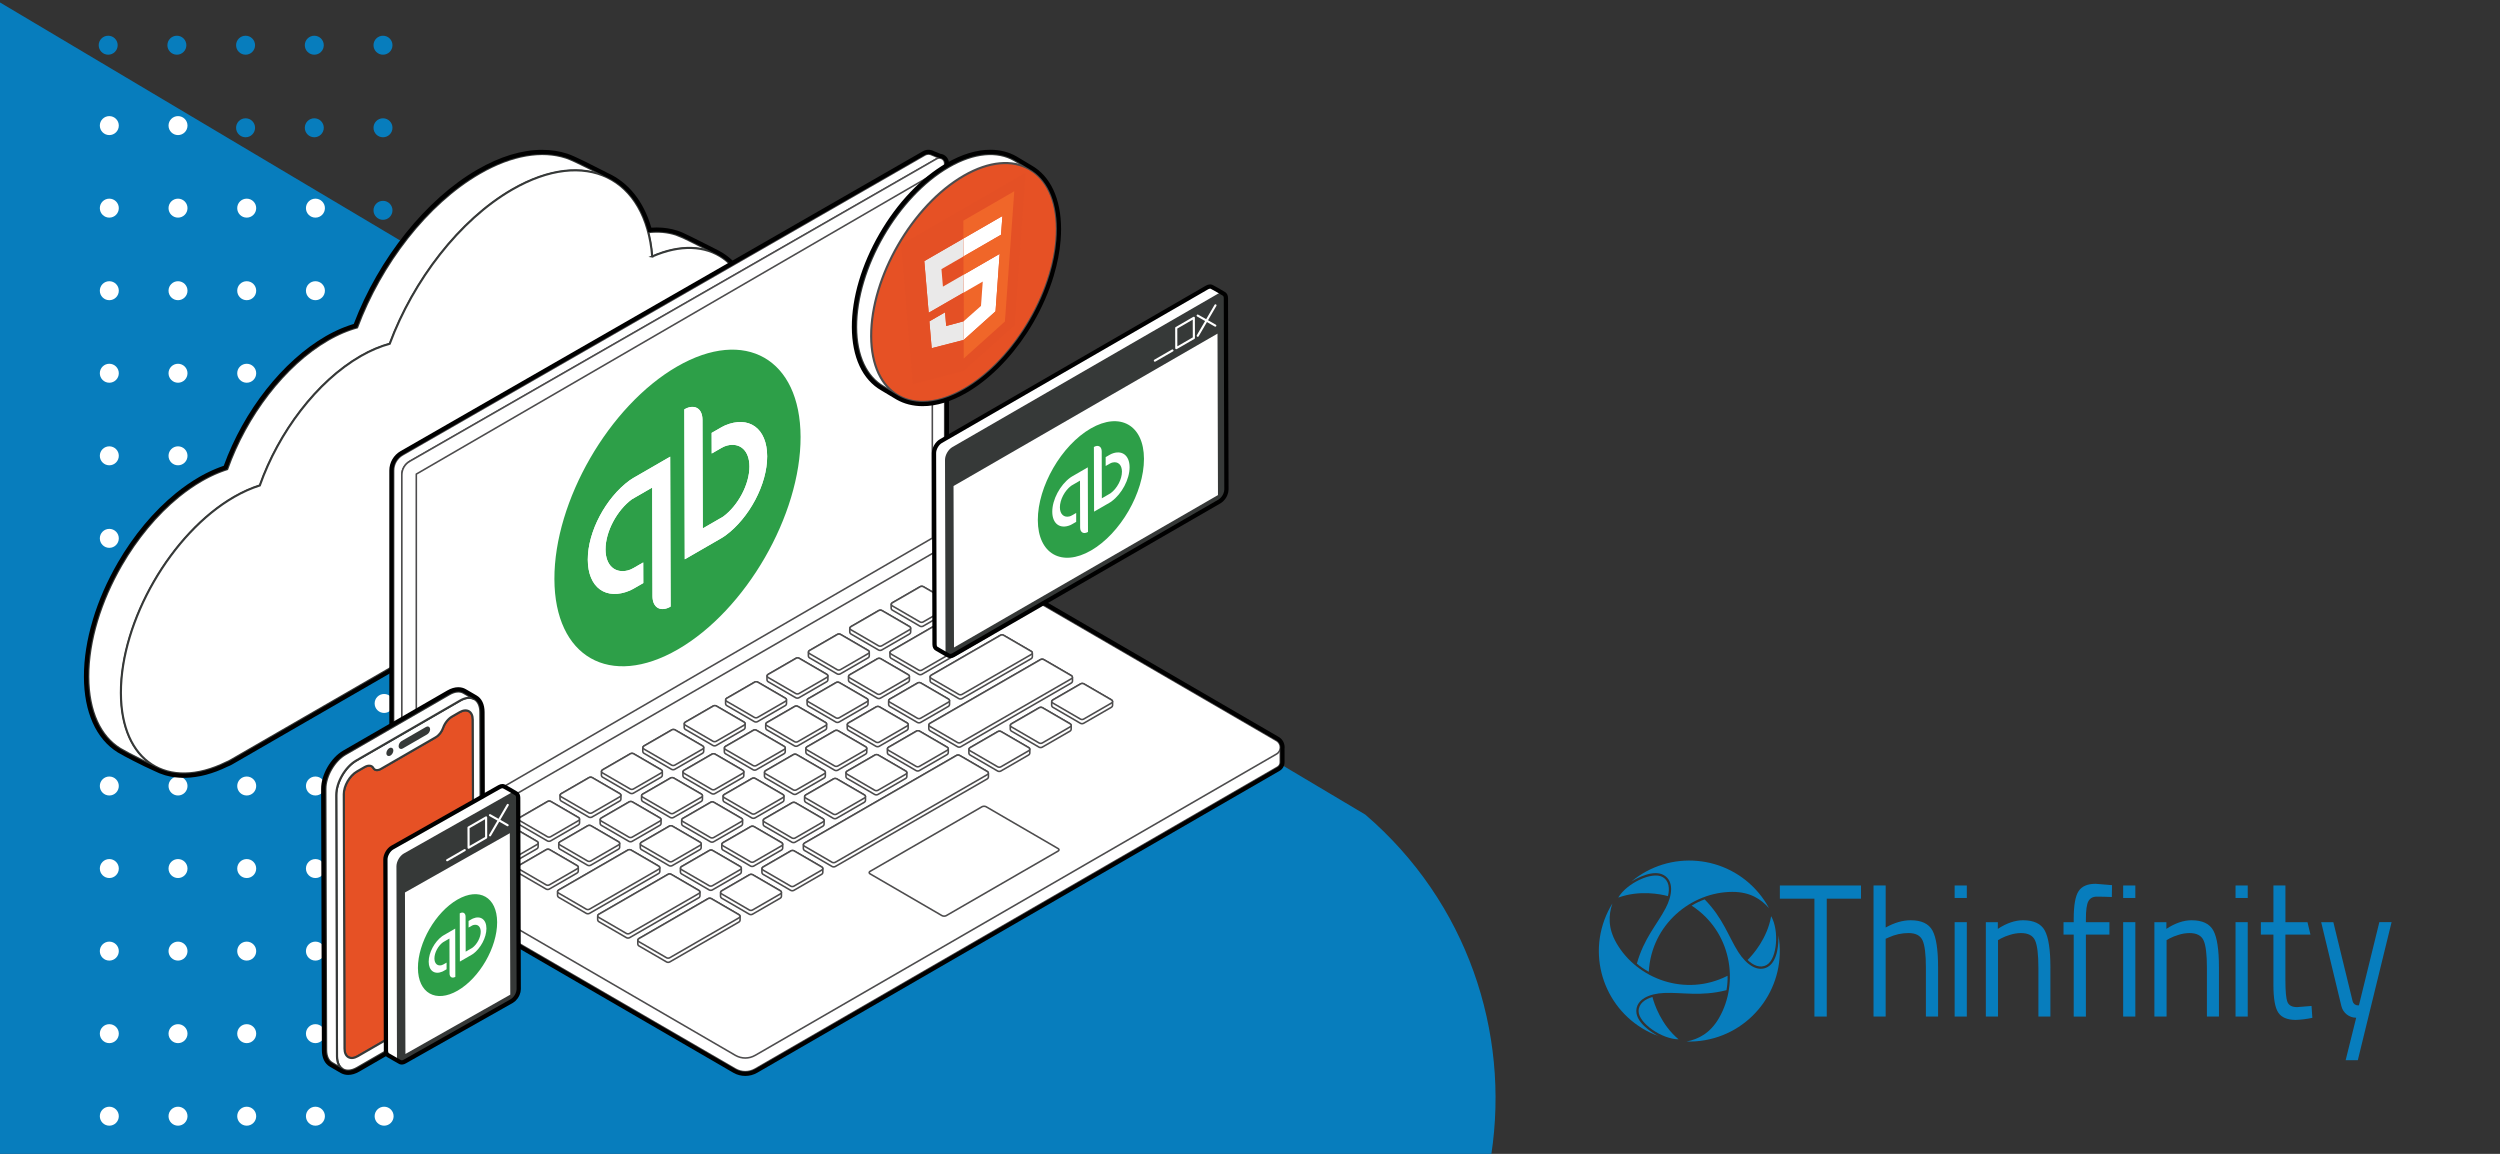 <?xml version="1.0" encoding="UTF-8"?> <svg xmlns="http://www.w3.org/2000/svg" xmlns:xlink="http://www.w3.org/1999/xlink" id="uuid-a8889cc1-51e1-4e22-881e-703dd700ef87" viewBox="0 0 1170 540"><rect x="0" y="0" width="1170" height="540" fill="#333333" stroke="none"/><defs><clipPath id="uuid-93f4ef6d-751d-4065-9ad8-43a5d7aa7e10"><polygon points="33.26 -425.91 196.26 -425.91 196.26 157.09 33.26 58.09 33.26 -425.91" fill="none"></polygon></clipPath><clipPath id="uuid-628ecfe4-90b7-4a01-9626-d4816375c977"><rect x="27.11" y="-434.79" width="169.55" height="1094.03" fill="none"></rect></clipPath><clipPath id="uuid-de5782df-73df-4ff4-b655-582a2c17fe6d"><polygon points="197.13 621.75 34.13 621.75 34.13 22.75 197.13 121.75 197.13 621.75" fill="none"></polygon></clipPath><clipPath id="uuid-639f0794-b0d8-4909-8475-0c385f0270f6"><rect x="33.74" y="-463.39" width="169.55" height="1094.03" fill="none"></rect></clipPath></defs><g clip-path="url(#uuid-93f4ef6d-751d-4065-9ad8-43a5d7aa7e10)"><g clip-path="url(#uuid-628ecfe4-90b7-4a01-9626-d4816375c977)"><g><g id="uuid-24912d05-0383-49e2-9000-c0d35e37c91e"><circle cx="179.24" cy="21.16" r="4.44" fill="#077dbd"></circle></g><g id="uuid-a38f7d2c-cd38-4102-baad-a76e47968cf7"><circle cx="179.24" cy="59.8" r="4.44" fill="#077dbd"></circle></g><g id="uuid-8141892a-aaee-4f64-a99a-db8889a40169"><circle cx="179.24" cy="98.43" r="4.44" fill="#077dbd"></circle></g><g id="uuid-2e061f11-2168-4be0-975f-8df5c0600b32"><circle cx="179.24" cy="137.06" r="4.44" fill="#077dbd"></circle></g><g id="uuid-d32b3dc9-3860-4ea0-9613-6d4e5f00aafb"><circle cx="179.24" cy="175.7" r="4.44" fill="#077dbd"></circle></g><g id="uuid-69b9870e-d60e-494c-b8c1-eaf42b8c19a9"><circle cx="179.24" cy="214.33" r="4.44" fill="#077dbd"></circle></g><g id="uuid-b5ccfe48-abd8-4d14-a4f3-ea88f5876bf7"><circle cx="179.24" cy="252.96" r="4.44" fill="#077dbd"></circle></g><g id="uuid-2474a395-36d2-4961-ba5e-60a047d49f31"><circle cx="179.24" cy="291.6" r="4.44" fill="#077dbd"></circle></g><g id="uuid-07200d71-44a6-4069-9a84-cf1b7d4c7132"><circle cx="179.24" cy="330.23" r="4.44" fill="#077dbd"></circle></g><g id="uuid-accfe28a-1469-42b2-be99-55600298f9c0"><circle cx="179.24" cy="368.86" r="4.44" fill="#077dbd"></circle></g><g id="uuid-58813707-1e1e-422a-af63-31ef8c8ae142"><circle cx="179.24" cy="407.5" r="4.44" fill="#077dbd"></circle></g><g id="uuid-59bec2a1-15ba-4d9d-9211-c9c4307ee254"><circle cx="179.24" cy="446.13" r="4.44" fill="#077dbd"></circle></g><g id="uuid-4e4cd34e-2251-4e11-b454-1785873b8e57"><circle cx="179.24" cy="484.76" r="4.44" fill="#077dbd"></circle></g><g id="uuid-d80d6b54-77a9-41c3-a1ca-e24f384ccbcd"><circle cx="179.24" cy="523.4" r="4.44" fill="#077dbd"></circle></g><g id="uuid-dc7db130-a415-45bb-8d48-e07e39be5999"><circle cx="147.09" cy="21.16" r="4.44" fill="#077dbd"></circle></g><g id="uuid-f49f6a52-9815-4db8-ba48-3aaebd3c6111"><circle cx="147.09" cy="59.8" r="4.44" fill="#077dbd"></circle></g><g id="uuid-df1441ca-4d38-44b1-b4ef-88f2e7b6c447"><circle cx="147.09" cy="98.43" r="4.44" fill="#077dbd"></circle></g><g id="uuid-dea52382-39a6-4d66-866f-cd063794ccea"><circle cx="147.09" cy="137.06" r="4.44" fill="#077dbd"></circle></g><g id="uuid-bdf973cd-845e-45f9-84dc-ce60ee55c7f8"><circle cx="147.09" cy="175.7" r="4.44" fill="#077dbd"></circle></g><g id="uuid-d76ee88b-d64e-4e58-b7fe-f89b1ce711ba"><circle cx="147.09" cy="214.33" r="4.44" fill="#077dbd"></circle></g><g id="uuid-b822e6f9-4c0c-4d01-9f8a-35f218a2968d"><circle cx="147.09" cy="252.96" r="4.44" fill="#077dbd"></circle></g><g id="uuid-4449f8a9-5456-48b3-b5de-c47d28324611"><circle cx="147.09" cy="291.6" r="4.44" fill="#077dbd"></circle></g><g id="uuid-fef2a1a7-a755-4782-ba1a-e89bc5eac90a"><circle cx="147.09" cy="330.23" r="4.44" fill="#077dbd"></circle></g><g id="uuid-3e0175c3-bee7-45e6-92b0-372df736d185"><circle cx="147.09" cy="368.86" r="4.44" fill="#077dbd"></circle></g><g id="uuid-eea04fd3-c4aa-473d-bee4-5502bc5a419e"><circle cx="147.09" cy="407.5" r="4.44" fill="#077dbd"></circle></g><g id="uuid-5698e4ea-76d3-4579-b6a2-4c4e72b967a1"><circle cx="147.09" cy="446.13" r="4.44" fill="#077dbd"></circle></g><g id="uuid-44f7936c-de34-4e95-a82e-2d417170c8f1"><circle cx="147.09" cy="484.76" r="4.44" fill="#077dbd"></circle></g><g id="uuid-6706e1ea-594b-4c61-b5e7-2723192eaf88"><circle cx="147.09" cy="523.4" r="4.44" fill="#077dbd"></circle></g><g id="uuid-291943d2-693d-486e-9e5d-d01969f4c171"><circle cx="114.93" cy="21.16" r="4.44" fill="#077dbd"></circle></g><g id="uuid-bad9e001-b970-4430-a0ee-f24060ddf9e6"><circle cx="114.93" cy="59.8" r="4.44" fill="#077dbd"></circle></g><g id="uuid-54c549fd-443e-4b1f-9f67-766021c07d1b"><circle cx="114.93" cy="98.43" r="4.44" fill="#077dbd"></circle></g><g id="uuid-458e0de2-176d-439f-99f5-e0c0d6d51026"><circle cx="114.93" cy="137.06" r="4.44" fill="#077dbd"></circle></g><g id="uuid-a7310d56-6ec4-493f-b344-b44f3f8f7a9e"><circle cx="114.93" cy="175.7" r="4.44" fill="#077dbd"></circle></g><g id="uuid-ee2e0f02-d0f3-4aaf-9090-011f934c8254"><circle cx="114.93" cy="214.33" r="4.44" fill="#077dbd"></circle></g><g id="uuid-e49d06f6-87aa-455b-89aa-6764c5414e89"><circle cx="114.93" cy="252.96" r="4.44" fill="#077dbd"></circle></g><g id="uuid-a7bc15c8-6b5f-4990-b90a-16629470ad67"><circle cx="114.93" cy="291.6" r="4.44" fill="#077dbd"></circle></g><g id="uuid-dd82b8af-e205-476c-a1ee-09243602265a"><circle cx="114.93" cy="330.23" r="4.44" fill="#077dbd"></circle></g><g id="uuid-6985ca46-e7c2-45e6-a07e-823866793864"><circle cx="114.93" cy="368.86" r="4.44" fill="#077dbd"></circle></g><g id="uuid-02dbf4e2-57a3-4c18-b5e3-a4aeb56ca4a9"><circle cx="114.93" cy="407.5" r="4.44" fill="#077dbd"></circle></g><g id="uuid-62dc9be5-da55-484e-b932-25a0b286d210"><circle cx="114.93" cy="446.13" r="4.44" fill="#077dbd"></circle></g><g id="uuid-5f27c377-a41c-45e9-8a2e-78ddf46486ef"><circle cx="114.93" cy="484.76" r="4.44" fill="#077dbd"></circle></g><g id="uuid-ae60e995-c5ea-431a-a413-f98704440f91"><circle cx="114.93" cy="523.4" r="4.44" fill="#077dbd"></circle></g><g id="uuid-a7c27aac-cc4f-4a2e-a293-40e0490bbad4"><circle cx="82.78" cy="21.16" r="4.44" fill="#077dbd"></circle></g><g id="uuid-6e57c483-1e8b-425b-a21a-87f5ee535e84"><circle cx="82.78" cy="59.8" r="4.44" fill="#077dbd"></circle></g><g id="uuid-40cb05cf-0b55-45de-b6de-9eac672d269c"><circle cx="82.78" cy="98.43" r="4.44" fill="#077dbd"></circle></g><g id="uuid-66d33cf6-9b3b-4ac3-90af-8df4ecdaec92"><circle cx="82.78" cy="137.06" r="4.44" fill="#077dbd"></circle></g><g id="uuid-b36caa54-27c9-45a8-8918-8a04b1eb0120"><circle cx="82.78" cy="175.7" r="4.44" fill="#077dbd"></circle></g><g id="uuid-fce8d90e-7190-47fc-b8a4-9f262c66b53f"><circle cx="82.78" cy="214.33" r="4.44" fill="#077dbd"></circle></g><g id="uuid-f540b522-874f-4682-80e8-5455977fc860"><circle cx="82.78" cy="252.96" r="4.44" fill="#077dbd"></circle></g><g id="uuid-0de781e0-5106-4ac1-962f-a148cfadeacd"><circle cx="82.78" cy="291.6" r="4.44" fill="#077dbd"></circle></g><g id="uuid-93c2f01f-2445-4ea2-9737-b90d95c00e79"><circle cx="82.78" cy="330.23" r="4.44" fill="#077dbd"></circle></g><g id="uuid-49cb556e-3bac-4919-bc23-6aa0b111d598"><circle cx="82.78" cy="368.86" r="4.44" fill="#077dbd"></circle></g><g id="uuid-3d7c0d52-89db-4b74-a3cb-0e9be6c67200"><circle cx="82.78" cy="407.5" r="4.44" fill="#077dbd"></circle></g><g id="uuid-f8bca12a-8c86-4f86-b47c-bd7ef712dedf"><circle cx="82.78" cy="446.13" r="4.44" fill="#077dbd"></circle></g><g id="uuid-707326d5-60b4-473b-8143-2e1eb32b94d3"><circle cx="82.78" cy="484.76" r="4.44" fill="#077dbd"></circle></g><g id="uuid-fed7ddd5-7785-4a3e-962a-578e5e16f975"><circle cx="82.78" cy="523.4" r="4.44" fill="#077dbd"></circle></g><g id="uuid-8a2cce6a-002b-462e-abb5-2dc6ffcdfd03"><circle cx="50.63" cy="21.16" r="4.44" fill="#077dbd"></circle></g><g id="uuid-2fe89f4e-9c7c-458d-aabd-ce3283acc2de"><circle cx="50.63" cy="59.8" r="4.44" fill="#077dbd"></circle></g><g id="uuid-45ac8f92-6e53-47e3-b634-3147bcf250a3"><circle cx="50.63" cy="98.43" r="4.44" fill="#077dbd"></circle></g><g id="uuid-c4576cae-1739-4e7f-87c8-6299a9b4a06c"><circle cx="50.63" cy="137.06" r="4.44" fill="#077dbd"></circle></g><g id="uuid-f5391443-7cbc-4001-8f88-ffa5721a91db"><circle cx="50.63" cy="175.7" r="4.44" fill="#077dbd"></circle></g><g id="uuid-66b03e46-0cb7-437d-99d4-2f50ac9922e2"><circle cx="50.63" cy="214.33" r="4.44" fill="#077dbd"></circle></g><g id="uuid-3734faf5-5094-46a3-b2f7-f46bb23713c7"><circle cx="50.63" cy="252.96" r="4.44" fill="#077dbd"></circle></g><g id="uuid-145e35ef-4e6f-46dd-9e2a-abb29cd4b896"><circle cx="50.63" cy="291.6" r="4.44" fill="#077dbd"></circle></g><g id="uuid-2e0e434a-4a14-469e-985c-b7343d09755a"><circle cx="50.63" cy="330.23" r="4.44" fill="#077dbd"></circle></g><g id="uuid-59511d0a-f52b-469c-8c60-492f5a811115"><circle cx="50.63" cy="368.86" r="4.44" fill="#077dbd"></circle></g><g id="uuid-bad22e97-d84f-4dbb-96cb-c9445e895eb8"><circle cx="50.63" cy="407.5" r="4.44" fill="#077dbd"></circle></g><g id="uuid-446128f9-23e5-4fb3-9cf4-75580ace9320"><circle cx="50.63" cy="446.13" r="4.44" fill="#077dbd"></circle></g><g id="uuid-6c79014f-367d-4330-aa8a-8de7ba287eb1"><circle cx="50.63" cy="484.76" r="4.44" fill="#077dbd"></circle></g><g id="uuid-5f730851-87c6-4fdc-8120-623cd92e70cc"><circle cx="50.63" cy="523.4" r="4.44" fill="#077dbd"></circle></g></g></g></g><g><path id="uuid-575b0340-a389-4213-bf41-650345c422eb" d="M827.37,452.49c4.77-2.77,5.08-11.65,4.94-14.72,4.05,23.04-11.35,44.99-34.39,49.04-2.83,.5-5.71,.7-8.58,.62,5.52-1.11,11.01-3.82,15.17-11.02,9.6-16.66,5.76-40.5-12.81-52.57,1.92-1.19,3.96-2.17,6.09-2.92,8.62,8.82,11.1,17.31,15.7,24.58,3.79,5.98,9.16,9.73,13.88,7Z" fill="#077dbd"></path><path id="uuid-c37ed981-b18d-46ad-8d30-22313231058b" d="M826.89,451.53c4.75-2.8,5.88-15.92,2.01-22.76-1.81,10.45-8.62,18.14-11.03,20.49,2.59,2.51,5.93,4.1,9.02,2.27Z" fill="#077dbd"></path><path id="uuid-a76a01c0-0812-4a71-a6de-5cbbd3eb44aa" d="M765.8,473.23c0,5.54,7.55,10.22,10.29,11.64-21.97-8.03-33.27-32.34-25.25-54.31,.99-2.7,2.25-5.29,3.76-7.74-1.79,5.33-2.21,11.46,1.96,18.65,9.61,16.65,32.18,25.24,51.94,15.19,.07,2.26-.1,4.52-.52,6.74-11.98,3.06-20.56,.95-29.16,1.31-7.1,.29-13.03,3.06-13.03,8.52Z" fill="#077dbd"></path><path id="uuid-73cbdbfb-5318-4c9f-8ec9-5a138cb0fa1f" d="M766.87,473.28c.04,5.52,10.84,13.05,18.7,13.12-8.12-6.79-11.41-16.55-12.22-19.8-3.46,.98-6.51,3.07-6.48,6.68Z" fill="#077dbd"></path><path id="uuid-aaec7e29-e20c-4db8-95d2-cc11f359c2df" d="M778.63,409.54c-4.8-2.76-12.62,1.43-15.22,3.08,17.94-15.02,44.65-12.65,59.67,5.29,1.85,2.21,3.46,4.59,4.83,7.13-3.73-4.22-8.8-7.64-17.13-7.64-19.22,0-37.95,15.25-39.15,37.39-1.99-1.07-3.86-2.35-5.58-3.82,3.34-11.9,9.45-18.28,13.45-25.9,3.3-6.28,3.87-12.8-.85-15.52Z" fill="#077dbd"></path><path id="uuid-69b5ab5d-264b-46e9-b116-3f9da170915b" d="M778.05,410.44c-4.8-2.72-16.71,2.86-20.72,9.64,9.96-3.65,20.05-1.61,23.26-.69,.88-3.49,.61-7.18-2.54-8.95Z" fill="#077dbd"></path><path d="M976.2,437.4v38.36h-5.7v-38.36h-4.77v-5.81h4.77v-1.6c0-6.32,.76-10.63,2.28-12.93,1.52-2.3,4.18-3.45,7.97-3.44l7.67,.63-.08,5.55c-2.84-.12-5.18-.18-7.02-.18s-3.16,.71-3.95,2.14c-.78,1.43-1.17,4.21-1.17,8.32v1.51h11.01v5.81h-11.02Z" fill="#077dbd"></path><path d="M832.97,420.58v-6.17h37.97v6.17h-16.02v55.17h-5.77v-55.17h-16.18Z" fill="#077dbd"></path><path d="M882.5,475.75h-5.69v-61.35h5.69v19.68c4.05-2.26,7.95-3.4,11.69-3.4,5.06,0,8.47,1.61,10.21,4.83,1.75,3.22,2.62,8.95,2.62,17.19v23.05h-5.7v-22.89c0-6.2-.52-10.45-1.56-12.75-1.04-2.3-3.23-3.44-6.57-3.44-3.2,0-6.36,.7-9.27,2.05l-1.43,.63v36.38Z" fill="#077dbd"></path><path d="M914.77,420.25v-5.84h5.7v5.84h-5.7Zm0,55.5v-44.17h5.7v44.17h-5.7Z" fill="#077dbd"></path><path d="M935.07,475.75h-5.7v-44.17h5.62v3.13c4.1-2.68,8.03-4.03,11.77-4.03,5.06,0,8.47,1.61,10.21,4.83s2.62,8.95,2.62,17.19v23.05h-5.62v-22.89c0-6.2-.52-10.45-1.56-12.75-1.04-2.3-3.25-3.44-6.65-3.44-1.74,.02-3.47,.31-5.12,.85-1.43,.41-2.82,.97-4.14,1.65l-1.43,.81v35.76Z" fill="#077dbd"></path><path d="M993.64,420.25v-5.84h5.7v5.84h-5.7Zm0,55.5v-44.17h5.7v44.17h-5.7Z" fill="#077dbd"></path><path d="M1013.95,475.75h-5.7v-44.17h5.62v3.13c4.1-2.68,8.02-4.03,11.77-4.03,5.06,0,8.47,1.61,10.21,4.83,1.75,3.22,2.62,8.95,2.62,17.19v23.05h-5.63v-22.89c0-6.2-.52-10.45-1.56-12.75-1.04-2.3-3.25-3.44-6.63-3.44-1.74,.02-3.47,.31-5.12,.85-1.43,.41-2.82,.97-4.14,1.65l-1.43,.81v35.76Z" fill="#077dbd"></path><path d="M1046.23,420.25v-5.84h5.71v5.84h-5.71Zm0,55.5v-44.17h5.71v44.17h-5.71Z" fill="#077dbd"></path><path d="M1081.3,437.4l-1.4-5.81h-10.32v-17.19h-5.62v17.19h-5.87v5.81h5.87v23.53c0,6.38,.76,10.71,2.28,12.97,1.52,2.27,4.25,3.41,8.2,3.42,2.61-.1,5.2-.43,7.74-.98l-.38-5.55-6.76,.54c-2.38,0-3.88-.81-4.52-2.42-.63-1.61-.95-4.98-.95-10.11v-21.41h11.73Z" fill="#077dbd"></path><path d="M1086.31,431.58h5.7l9.03,37.03c.27,1.1,1.25,1.88,2.39,1.88h.55l9.55-38.92h5.73l-15.8,64.59h-5.69l4.93-19.86h0c-3.29,0-6.15-2.24-6.93-5.43l-9.46-39.3Z" fill="#077dbd"></path></g><g><path d="M638.93,381.22L-1.78,.09V540.39H697.92c8.74-57.43-11.21-118.2-58.99-159.18Z" fill="#077dbd"></path><g clip-path="url(#uuid-de5782df-73df-4ff4-b655-582a2c17fe6d)"><g clip-path="url(#uuid-639f0794-b0d8-4909-8475-0c385f0270f6)"><g><g id="uuid-0e9b735c-73ea-4a61-ac7e-33e2f5c6245f"><circle cx="51.16" cy="522.38" r="4.44" fill="#fff"></circle></g><g id="uuid-02e598a3-ea0d-4c0f-af90-ad8096d886e9"><circle cx="51.16" cy="483.75" r="4.44" fill="#fff"></circle></g><g id="uuid-0f8a403e-e063-4175-a02b-555c896dbfea"><circle cx="51.16" cy="445.12" r="4.44" fill="#fff"></circle></g><g id="uuid-115d9dfd-dea3-449a-b310-a88ca12d7400"><circle cx="51.16" cy="406.48" r="4.44" fill="#fff"></circle></g><g id="uuid-797b0a37-fc31-45b1-9fdf-9d6100e1d7ec"><circle cx="51.16" cy="367.85" r="4.44" fill="#fff"></circle></g><g id="uuid-f68a0962-c683-476a-80d0-9806f7142b04"><circle cx="51.16" cy="329.22" r="4.44" fill="#fff"></circle></g><g id="uuid-f84cd371-3be5-47f5-861c-8c8b6ed5c584"><circle cx="51.16" cy="290.58" r="4.44" fill="#fff"></circle></g><g id="uuid-b7fd63ee-5978-4a04-9f39-a2e770a52696"><circle cx="51.16" cy="251.95" r="4.44" fill="#fff"></circle></g><g id="uuid-6deb13f9-9856-4d05-aaa5-a45b104322fe"><circle cx="51.16" cy="213.32" r="4.44" fill="#fff"></circle></g><g id="uuid-881a4383-0c95-4a42-8863-61675066a5aa"><circle cx="51.16" cy="174.68" r="4.44" fill="#fff"></circle></g><g id="uuid-817af45c-1dd4-4d68-a827-af0f511661e3"><circle cx="51.16" cy="136.05" r="4.44" fill="#fff"></circle></g><g id="uuid-7d695170-14d5-4eeb-847a-5da028d37bab"><circle cx="51.16" cy="97.41" r="4.44" fill="#fff"></circle></g><g id="uuid-caeb137f-9eab-41f6-8792-6a3a7292ebc8"><circle cx="51.16" cy="58.78" r="4.44" fill="#fff"></circle></g><g id="uuid-55c65cba-484e-4c5e-91f0-91caddc565a1"><circle cx="51.16" cy="20.15" r="4.44" fill="#fff"></circle></g><g id="uuid-55d5d0da-1554-4360-9b55-302855bd2743"><circle cx="83.31" cy="522.38" r="4.44" fill="#fff"></circle></g><g id="uuid-02caf6b7-dd4c-4502-b8ca-e304571f8851"><circle cx="83.31" cy="483.75" r="4.44" fill="#fff"></circle></g><g id="uuid-01a186e7-c981-449a-b308-64e7e7aedc21"><circle cx="83.31" cy="445.12" r="4.44" fill="#fff"></circle></g><g id="uuid-4fef0ee6-e45d-4daf-b08c-4ada4d1f2530"><circle cx="83.31" cy="406.48" r="4.44" fill="#fff"></circle></g><g id="uuid-369f42b9-3115-49d5-95ee-5b70ddf703df"><circle cx="83.31" cy="367.85" r="4.44" fill="#fff"></circle></g><g id="uuid-d0b9942b-dce1-4a63-a393-a6f160c97ee6"><circle cx="83.31" cy="329.22" r="4.44" fill="#fff"></circle></g><g id="uuid-08c197bd-3b92-4638-86dc-aad57605b62b"><circle cx="83.31" cy="290.58" r="4.44" fill="#fff"></circle></g><g id="uuid-8e10feff-4775-4256-a72f-669f9fa8b6a4"><circle cx="83.31" cy="251.95" r="4.44" fill="#fff"></circle></g><g id="uuid-ded87067-7088-42de-95ce-c51a3a320981"><circle cx="83.31" cy="213.32" r="4.44" fill="#fff"></circle></g><g id="uuid-789cd5ed-402e-454c-9941-ad9b6271cd03"><circle cx="83.31" cy="174.68" r="4.44" fill="#fff"></circle></g><g id="uuid-02acc4f1-bc6d-4235-a1f5-adb5f95cfb0c"><circle cx="83.31" cy="136.05" r="4.44" fill="#fff"></circle></g><g id="uuid-19e9c80e-db6e-4f84-8742-1cdc4b261bf2"><circle cx="83.31" cy="97.41" r="4.44" fill="#fff"></circle></g><g id="uuid-0b761bec-29bd-4aca-b02e-dce479827934"><circle cx="83.31" cy="58.78" r="4.44" fill="#fff"></circle></g><g id="uuid-444e2676-1ba5-4f91-89dd-ab6e8f1837d3"><circle cx="83.31" cy="20.15" r="4.44" fill="#fff"></circle></g><g id="uuid-4297f509-64f1-47d6-be3f-da57b1582f9f"><circle cx="115.46" cy="522.38" r="4.44" fill="#fff"></circle></g><g id="uuid-d50dab19-b471-4575-82cc-fb6cb1b93285"><circle cx="115.46" cy="483.75" r="4.44" fill="#fff"></circle></g><g id="uuid-1c817fc3-ec93-4e37-b8c9-52fae42a7637"><circle cx="115.46" cy="445.12" r="4.44" fill="#fff"></circle></g><g id="uuid-93d9eca4-3cee-435c-9068-a8aec4d3ab77"><circle cx="115.46" cy="406.48" r="4.44" fill="#fff"></circle></g><g id="uuid-eb19ffc3-2300-40e8-ba81-14eca9c70f0f"><circle cx="115.46" cy="367.85" r="4.44" fill="#fff"></circle></g><g id="uuid-cd0cef49-5127-446e-b7a0-d0a9b0bdd140"><circle cx="115.46" cy="329.22" r="4.44" fill="#fff"></circle></g><g id="uuid-6b0a4d54-a5a0-42e2-a48b-eda6bde8edc4"><circle cx="115.46" cy="290.58" r="4.44" fill="#fff"></circle></g><g id="uuid-7e954f0f-2e48-4960-8d52-4bb2f2b965d7"><circle cx="115.46" cy="251.95" r="4.44" fill="#fff"></circle></g><g id="uuid-154aa2e1-f693-4d93-8da3-e02376a526f3"><circle cx="115.46" cy="213.32" r="4.44" fill="#fff"></circle></g><g id="uuid-6c08e934-3227-4694-beb0-a06302b43fc9"><circle cx="115.46" cy="174.68" r="4.44" fill="#fff"></circle></g><g id="uuid-cb437400-8709-413a-9e6a-1ddd760f365c"><circle cx="115.46" cy="136.05" r="4.44" fill="#fff"></circle></g><g id="uuid-18270a97-ef51-45ce-a4f3-b6b36fa37ce2"><circle cx="115.46" cy="97.41" r="4.44" fill="#fff"></circle></g><g id="uuid-1c2e300e-661e-4a18-952d-512c667555c3"><circle cx="115.46" cy="58.78" r="4.44" fill="#fff"></circle></g><g id="uuid-f1cd8de4-1fb7-409d-972e-1f96dee37565"><circle cx="115.46" cy="20.15" r="4.44" fill="#fff"></circle></g><g id="uuid-948209a9-5ddd-4049-94a5-cb10b989a032"><circle cx="147.62" cy="522.38" r="4.44" fill="#fff"></circle></g><g id="uuid-d884f632-5595-4b46-8a39-2fef9a3349b2"><circle cx="147.62" cy="483.75" r="4.44" fill="#fff"></circle></g><g id="uuid-dd03a3bc-aeed-4ce2-af89-bc790443839b"><circle cx="147.62" cy="445.12" r="4.44" fill="#fff"></circle></g><g id="uuid-3bc27c5a-9a77-480f-86b9-b42e9535b0d3"><circle cx="147.62" cy="406.48" r="4.44" fill="#fff"></circle></g><g id="uuid-0183273f-22d7-40c2-a34b-d75a8410e109"><circle cx="147.62" cy="367.85" r="4.44" fill="#fff"></circle></g><g id="uuid-4d1ab07d-56c4-46c1-bb3c-00b798b8c424"><circle cx="147.62" cy="329.22" r="4.44" fill="#fff"></circle></g><g id="uuid-0a2c72ec-71fa-4dab-baf1-4b4b39558b78"><circle cx="147.62" cy="290.58" r="4.44" fill="#fff"></circle></g><g id="uuid-6e312252-549c-4cb1-b121-c4a4579ae3e0"><circle cx="147.62" cy="251.95" r="4.44" fill="#fff"></circle></g><g id="uuid-bc8c89f7-962a-4e1a-ab8b-cf15a9cd10c5"><circle cx="147.62" cy="213.32" r="4.44" fill="#fff"></circle></g><g id="uuid-94121d51-9000-4b94-858d-cdc1d2e5312c"><circle cx="147.62" cy="174.68" r="4.44" fill="#fff"></circle></g><g id="uuid-1a7ecd72-d007-4096-a1e2-7744570750ab"><circle cx="147.62" cy="136.05" r="4.44" fill="#fff"></circle></g><g id="uuid-4a1726cd-af93-4cab-8e35-452a78c096d0"><circle cx="147.62" cy="97.41" r="4.44" fill="#fff"></circle></g><g id="uuid-bace6b74-2507-4658-8bcf-11210a9da164"><circle cx="147.62" cy="58.78" r="4.44" fill="#fff"></circle></g><g id="uuid-96576d05-eff4-436b-afcb-9f82afddf212"><circle cx="147.62" cy="20.15" r="4.44" fill="#fff"></circle></g><g id="uuid-0b83e5be-8ea0-43ed-a05b-1f228e1e8e74"><circle cx="179.77" cy="522.38" r="4.44" fill="#fff"></circle></g><g id="uuid-58c81246-b147-4369-997b-b83445c95698"><circle cx="179.77" cy="483.75" r="4.44" fill="#fff"></circle></g><g id="uuid-89da20b1-febd-4247-af66-16aa820dfde7"><circle cx="179.77" cy="445.12" r="4.44" fill="#fff"></circle></g><g id="uuid-68d65ef6-73ea-44d0-831e-ae9470f3fcd8"><circle cx="179.77" cy="406.48" r="4.44" fill="#fff"></circle></g><g id="uuid-8a3a6cef-aaa7-419e-bc03-0418d2267f33"><circle cx="179.77" cy="367.85" r="4.44" fill="#fff"></circle></g><g id="uuid-50925f2f-9519-4af1-92c0-c75d844eeb59"><circle cx="179.77" cy="329.22" r="4.44" fill="#fff"></circle></g><g id="uuid-9ff84e5a-a979-4aee-9a2d-9e5946d51197"><circle cx="179.77" cy="290.58" r="4.44" fill="#fff"></circle></g><g id="uuid-4a5581f1-3719-4840-a1f6-0dc22292d623"><circle cx="179.77" cy="251.95" r="4.44" fill="#fff"></circle></g><g id="uuid-97883088-e8c5-46a1-b7a3-d7ca7edcd7e0"><circle cx="179.77" cy="213.32" r="4.44" fill="#fff"></circle></g><g id="uuid-bfd71a7e-01cd-4d2a-af8f-a2e71ecc862f"><circle cx="179.77" cy="174.68" r="4.44" fill="#fff"></circle></g><g id="uuid-041bf110-d9f5-41cf-85d9-356e86434e30"><circle cx="179.77" cy="136.05" r="4.44" fill="#fff"></circle></g><g id="uuid-cc993ea4-f904-4caf-ae95-ca5129276021"><circle cx="179.77" cy="97.41" r="4.44" fill="#fff"></circle></g><g id="uuid-780f09a4-8980-4685-8b89-6997274572e0"><circle cx="179.77" cy="58.78" r="4.44" fill="#fff"></circle></g><g id="uuid-bd4ccfb7-71e0-46c4-acdc-4c53400f0f1a"><circle cx="179.77" cy="20.15" r="4.44" fill="#fff"></circle></g></g></g></g></g><g><g><path d="M318.86,110.74c-.82-.36-1.66-.69-2.52-.97h0c-3.93-1.27-8.3-1.66-13-1.12-3.22-12.43-9.97-21.18-19.11-25.61-2.45-1.19-15.04-7.87-19.32-9.27-11.16-3.62-25.21-1.52-40.46,7.29-24.75,14.29-46.25,42.47-57.33,72.17l-1.64,.48-1.65,.55h-.01l-1.67,.62-1.69,.68h-.01l-1.7,.76-1.73,.83-1.74,.9-1.76,.98c-20.6,11.9-38.41,35.7-47.2,60.53l-1.46,.48-1.47,.54-1.49,.59-1.5,.64-1.51,.7-1.52,.75-1.53,.81-1.54,.86c-3.67,2.12-7.25,4.61-10.71,7.42h0c-10.37,8.44-19.63,19.71-26.83,32.17h0c-4.79,8.31-8.67,17.13-11.34,25.99h0c-2.67,8.86-4.13,17.75-4.11,26.19,.05,16.42,5.73,28.06,14.93,33.74,3.07,1.89,17.51,9.32,22,10.55,7.86,2.15,17.37,.93,27.68-4.16l.26-.1,.26-.11,.27-.12,.27-.13,.28-.14,.28-.15,.29-.16,.29-.17,23.85-13.77,158.82-91.69,10.55-6.09,.37-.22,.36-.22,.36-.23,.36-.23,.35-.24,.35-.25,.35-.26,.35-.27c26.96-18.52,47.97-56.77,47.87-88.57-.05-17.4-6.41-29.44-16.59-34.7-1.24-.64-13.64-6.95-16.62-8.28Z" fill="#fff" stroke="#363938" stroke-miterlimit="10"></path><g><g><path d="M305.23,120.03c26.32-11.51,46.76,2.46,46.84,33.69,.09,31.8-20.91,70.05-47.87,88.57-.94,.72-1.86,1.34-2.85,1.91l-10.55,6.09-158.82,91.69-23.85,13.77c-.78,.45-1.51,.84-2.19,1.08-27.5,13.55-49.27-.3-49.36-32.51-.1-33.73,23.63-74.83,52.99-91.77,4.1-2.37,8.16-4.15,12.02-5.37,8.79-24.83,26.59-48.64,47.2-60.53,4.71-2.72,9.25-4.58,13.6-5.79,11.08-29.69,32.58-57.88,57.33-72.17,34.34-19.83,62.6-5.72,65.52,31.34Z" fill="#fff"></path><path d="M305.23,120.03c26.32-11.51,46.76,2.46,46.84,33.69,.09,31.8-20.91,70.05-47.87,88.57-.94,.72-1.86,1.34-2.85,1.91l-10.55,6.09-158.82,91.69-23.85,13.77c-.78,.45-1.51,.84-2.19,1.08-27.5,13.55-49.27-.3-49.36-32.51-.1-33.73,23.63-74.83,52.99-91.77,4.1-2.37,8.16-4.15,12.02-5.37,8.79-24.83,26.59-48.64,47.2-60.53,4.71-2.72,9.25-4.58,13.6-5.79,11.08-29.69,32.58-57.88,57.33-72.17,34.34-19.83,62.6-5.72,65.52,31.34Z" fill="none" stroke="#4d4c4d" stroke-linecap="round" stroke-linejoin="round" stroke-width=".73"></path></g><path d="M305.23,120.03c26.32-11.51,46.76,2.46,46.84,33.69,.09,31.8-20.91,70.05-47.87,88.57-.94,.72-1.86,1.34-2.85,1.91l-10.55,6.09-158.82,91.69-23.85,13.77c-.78,.45-1.51,.84-2.19,1.08-27.5,13.55-49.27-.3-49.36-32.51-.1-33.73,23.63-74.83,52.99-91.77,4.1-2.37,8.16-4.15,12.02-5.37,8.79-24.83,26.59-48.64,47.2-60.53,4.71-2.72,9.25-4.58,13.6-5.79,11.08-29.69,32.58-57.88,57.33-72.17,34.34-19.83,62.6-5.72,65.52,31.34Z" fill="#fff" stroke="#363938" stroke-miterlimit="10"></path></g></g><path d="M253.82,72.09c3.94,0,7.65,.57,11.09,1.69,3.96,1.29,15,7.09,18.59,8.9,9.52,4.31,16.56,13.2,19.86,25.97,1.37-.16,2.71-.23,4.03-.23,3.18,0,6.17,.46,8.95,1.35h0c.86,.28,1.7,.6,2.52,.97,2.8,1.25,13.98,6.93,16.29,8.11,.02,.01,.05,.03,.07,.04,.1,.05,.19,.1,.25,.13,.13,.07,.25,.15,.38,.22,.44,.24,.87,.48,1.3,.74,.19,.12,.38,.25,.57,.37,.38,.25,.76,.51,1.13,.78,.2,.15,.39,.3,.59,.45,.35,.27,.7,.56,1.04,.85,.19,.17,.38,.33,.57,.51,.33,.3,.65,.62,.97,.95,.18,.18,.36,.36,.53,.55,.32,.34,.63,.7,.93,1.07,.15,.18,.31,.37,.46,.56,.33,.41,.64,.84,.95,1.27,.12,.16,.24,.32,.35,.48,.41,.6,.8,1.22,1.17,1.86l.02,.03c.39,.66,.75,1.35,1.1,2.06,.08,.15,.14,.32,.22,.47,.26,.55,.52,1.1,.75,1.68,.1,.25,.2,.51,.3,.76,.19,.5,.39,1,.56,1.52,.1,.3,.2,.6,.29,.9,.16,.5,.31,1,.46,1.51,.09,.33,.18,.66,.26,.99,.13,.51,.25,1.02,.37,1.55,.08,.35,.15,.7,.22,1.06,.11,.53,.2,1.08,.29,1.62,.06,.36,.12,.72,.17,1.09,.08,.57,.15,1.16,.22,1.75,.04,.36,.09,.71,.12,1.08,.06,.65,.11,1.33,.15,2,.02,.31,.05,.62,.06,.94,.05,1,.08,2.01,.08,3.05h0c.09,31.8-20.91,70.05-47.88,88.58l-.35,.27-.35,.26-.35,.25-.35,.24-.36,.23-.36,.23-.36,.22-.37,.22-10.55,6.09-158.82,91.69-23.85,13.77-.29,.17-.29,.16-.28,.15-.28,.14-.27,.13-.27,.12-.26,.11-.26,.1c-.8,.4-1.6,.76-2.4,1.11-.15,.06-.29,.13-.44,.19-.66,.29-1.32,.55-1.97,.81-.15,.06-.3,.12-.44,.17-1.55,.58-3.08,1.08-4.59,1.48-.16,.04-.31,.08-.47,.12-.6,.16-1.2,.3-1.8,.42-.16,.03-.33,.07-.49,.1-1.45,.29-2.87,.5-4.26,.62-.18,.02-.37,.03-.55,.04-.52,.04-1.03,.06-1.54,.08-.19,0-.38,.01-.58,.01-.15,0-.3,0-.45,0-.49,0-.98,0-1.46-.03h-.14c-.61-.04-1.22-.09-1.81-.16-.22-.02-.43-.05-.65-.08-.42-.06-.83-.12-1.24-.19-.22-.04-.45-.08-.67-.12-.48-.1-.96-.21-1.43-.33-.17-.04-.33-.08-.5-.13-.17-.05-.36-.11-.56-.18-1.46-.44-2.85-1.01-4.19-1.68-6.1-2.7-14.78-7.23-17.08-8.64-9.2-5.68-14.89-17.32-14.93-33.74-.02-8.43,1.44-17.33,4.11-26.19h0c2.67-8.86,6.54-17.69,11.34-25.99h0c7.19-12.46,16.45-23.73,26.83-32.17h0c3.46-2.81,7.04-5.31,10.71-7.43l1.54-.86,1.53-.81,1.52-.75,1.51-.7,1.5-.64,1.49-.59,1.47-.54,1.46-.48c8.79-24.83,26.59-48.64,47.2-60.53l1.76-.98,1.74-.9,1.73-.83,1.7-.75h.01l1.69-.69,1.67-.61h.01l1.65-.55,1.64-.48c11.08-29.69,32.58-57.88,57.33-72.17,10.55-6.09,20.52-8.98,29.36-8.98m0-2c-9.52,0-19.74,3.11-30.36,9.24-24.04,13.88-46.14,41.51-57.85,72.26l-.69,.2s-.04,.01-.06,.02l-1.65,.55s-.06,.02-.08,.03l-1.66,.61s-.04,.02-.06,.02l-1.69,.68s-.05,.02-.07,.03l-1.7,.75-.06,.03-1.73,.83s-.04,.02-.06,.03l-1.74,.9s-.04,.02-.05,.03l-1.76,.98c-20.16,11.64-38.39,34.82-47.78,60.69l-.53,.18-.05,.02-1.47,.54-.05,.02-1.49,.59-.05,.02-1.5,.64-.05,.02-1.51,.7-.05,.02-1.52,.75-.05,.02-1.53,.81-.05,.02-1.53,.86c-3.71,2.14-7.4,4.7-10.97,7.6l-.02,.02c-10.36,8.43-19.8,19.73-27.29,32.7v.02c-4.94,8.55-8.82,17.42-11.52,26.37v.04c-2.82,9.32-4.23,18.33-4.21,26.77,.05,16.56,5.69,29.15,15.88,35.44,2.5,1.54,11.21,6.06,17.27,8.75,1.41,.71,2.9,1.31,4.44,1.78,.22,.07,.42,.13,.61,.19,.15,.04,.29,.08,.42,.11l.13,.03c.52,.13,1.03,.26,1.53,.36,.2,.04,.41,.08,.62,.12l.1,.02c.44,.08,.88,.15,1.33,.21l.14,.02c.18,.03,.37,.05,.55,.07,.69,.08,1.33,.13,1.93,.16h.14c.49,.03,1,.04,1.56,.04h.47c.16,0,.31,0,.47-.01h.14c.53-.02,1.08-.05,1.63-.09h.15c.14-.02,.29-.03,.43-.04,1.46-.13,2.97-.35,4.48-.65,.12-.02,.24-.05,.36-.08l.15-.03c.62-.13,1.25-.28,1.88-.44l.15-.04c.11-.03,.23-.06,.34-.09,1.56-.42,3.17-.94,4.77-1.54l.3-.12,.15-.06c.68-.26,1.37-.54,2.05-.84l.16-.07,.29-.13c.9-.4,1.66-.75,2.39-1.1l.17-.06s.05-.02,.07-.03l.26-.11s.04-.02,.06-.03l.27-.12,.05-.02,.27-.13,.32-.16,.31-.17,.31-.17,.31-.18,23.86-13.78,158.82-91.69,10.55-6.09,.38-.22,.39-.24,.39-.24,.38-.25,.38-.26,.38-.27,.38-.28,.34-.26c27.86-19.16,48.8-57.93,48.7-90.2,0-1.02-.03-2.05-.08-3.14,0-.21-.02-.42-.04-.62l-.02-.34c-.04-.66-.09-1.36-.15-2.06-.02-.27-.06-.53-.09-.79l-.04-.32c-.07-.61-.14-1.22-.23-1.81-.05-.34-.1-.67-.16-1.01l-.02-.12c-.09-.57-.19-1.13-.3-1.69-.07-.37-.15-.74-.23-1.1-.12-.55-.25-1.08-.38-1.61-.09-.35-.18-.69-.27-1.03-.15-.54-.31-1.06-.48-1.58l-.06-.18c-.08-.26-.16-.51-.25-.77-.2-.58-.41-1.13-.59-1.59l-.1-.25c-.07-.19-.14-.37-.22-.55-.22-.53-.47-1.09-.79-1.77l-.07-.16c-.05-.11-.1-.23-.16-.34-.38-.76-.77-1.49-1.17-2.18l-.04-.06c-.38-.65-.79-1.3-1.23-1.94-.08-.12-.17-.23-.25-.35l-.12-.17c-.27-.38-.62-.87-1.01-1.36-.12-.15-.24-.29-.36-.43l-.14-.16c-.39-.47-.7-.82-1-1.14-.16-.17-.33-.34-.49-.51l-.07-.07c-.37-.37-.71-.71-1.05-1.02-.2-.18-.4-.37-.61-.55-.35-.31-.72-.61-1.12-.92-.22-.17-.42-.33-.63-.48-.36-.27-.75-.53-1.22-.84l-.16-.11c-.15-.1-.3-.2-.46-.3-.4-.25-.85-.5-1.4-.8l-.1-.06c-.1-.06-.21-.12-.31-.18l-.26-.13-.09-.05c-1.97-1.01-13.45-6.85-16.37-8.15-.88-.39-1.79-.74-2.72-1.04-2.97-.96-6.19-1.45-9.56-1.45-.83,0-1.68,.03-2.54,.09-3.58-12.31-10.63-21.15-20.48-25.63-.57-.29-1.33-.68-2.22-1.13-4.92-2.52-13.15-6.74-16.62-7.87-3.65-1.19-7.59-1.79-11.71-1.79h0Z"></path></g><g><g><g><polygon points="194.83 390.52 436.33 250.45 436.33 80.44 194.83 220.51 194.83 390.52" fill="#fff" stroke="#4d4c4d" stroke-linecap="round" stroke-linejoin="round" stroke-width=".75"></polygon><path d="M190.67,402.49l245.41-141.72c3.37-1.95,7.52-1.94,10.88,.01l150.69,87.53c.95,.55,1.53,1.56,1.53,2.66v5.81c0,.92-.5,1.78-1.29,2.24l-244.49,141.3c-2.85,1.65-6.37,1.64-9.22,0l-153.54-89.06c-.84-.49-1.36-1.39-1.36-2.36v-4.02c0-.98,.53-1.89,1.38-2.38Z" fill="#fff" stroke="#4d4c4d" stroke-linecap="round" stroke-linejoin="round" stroke-width=".75"></path><path d="M353.4,494.12l243.99-141.02c2.43-1.4,2.43-4.9,0-6.31l-150.44-87.38c-3.36-1.95-7.51-1.96-10.88-.01l-245.35,141.8c-1.45,.84-1.46,2.94,0,3.78l153.45,89.13c2.85,1.65,6.37,1.66,9.22,0Z" fill="#fff" stroke="#4d4c4d" stroke-linecap="round" stroke-linejoin="round" stroke-width=".75"></path><path d="M436.99,261.53l-245.2,140.78c-1.66,.95-3.72-.24-3.72-2.16V222.25c0-2.62,1.4-5.04,3.68-6.35L438.4,74.29c.4-.23,.82-.33,1.23-.33l-3.44-1.42c-1.03-.59-2.29-.6-3.32,0L188.45,212.87c-2.63,1.51-4.25,4.31-4.25,7.34v178.12c0,.89,.45,1.71,1.2,2.18,1.07,.68,2.74,1.6,3.84,2.2,.7,.38,1.54,.37,2.23-.03l245.35-140.87c3.28-1.88,5.3-5.37,5.3-9.15h0c0,3.66-1.96,7.04-5.13,8.86Z" fill="#fff" stroke="#4d4c4d" stroke-linecap="round" stroke-linejoin="round" stroke-width=".75"></path><path d="M191.79,402.31l245.2-140.78c3.17-1.82,5.13-5.2,5.13-8.86V76.44c0-1.91-2.07-3.11-3.72-2.16L191.74,215.9c-2.27,1.31-3.68,3.73-3.68,6.35v177.9c0,1.91,2.07,3.11,3.72,2.16Z" fill="#fff" stroke="#4d4c4d" stroke-linecap="round" stroke-linejoin="round" stroke-width=".75"></path><polygon points="194.83 391.89 436.33 251.82 436.33 81.81 194.83 221.88 194.83 391.89" fill="#fff" stroke="#4d4c4d" stroke-linecap="round" stroke-linejoin="round" stroke-width=".75"></polygon><path d="M190.67,402.49l245.41-141.72c3.37-1.95,7.52-1.94,10.88,.01l150.69,87.53c.95,.55,1.53,1.56,1.53,2.66v5.81c0,.92-.5,1.78-1.29,2.24l-244.49,141.3c-2.85,1.65-6.37,1.64-9.22,0l-153.54-89.06c-.84-.49-1.36-1.39-1.36-2.36v-4.02c0-.98,.53-1.89,1.38-2.38Z" fill="#fff" stroke="#4d4c4d" stroke-linecap="round" stroke-linejoin="round" stroke-width=".75"></path><path d="M353.4,493.92l243.99-141.02c2.43-1.4,2.43-4.9,0-6.31l-150.44-87.38c-3.36-1.95-7.51-1.96-10.88-.01l-245.35,141.8c-1.45,.84-1.46,2.94,0,3.78l153.45,89.13c2.85,1.65,6.37,1.66,9.22,0Z" fill="#fff" stroke="#4d4c4d" stroke-linecap="round" stroke-linejoin="round" stroke-width=".75"></path><g><g><path d="M417.59,282.11l13.05-7.54c.4-.23,1.06-.23,1.46,0l12.96,7.53c.31,.18,.51,.52,.5,.88v1.57c0,.41-.22,.79-.58,.99l-12.99,7.5c-.4,.23-1.06,.23-1.46,0l-12.9-7.49c-.36-.21-.57-.59-.57-1v-1.57c0-.36,.2-.7,.51-.88Z" fill="#fff" stroke="#4d4c4d" stroke-linecap="round" stroke-linejoin="round" stroke-width=".75"></path><path d="M417.67,282.07c-.72,.42-.72,1.1,0,1.52l12.89,7.49c.4,.23,1.06,.23,1.46,0l13.02-7.52c.7-.41,.7-1.07,0-1.48l-12.92-7.51c-.4-.23-1.06-.23-1.46,0l-12.98,7.5Z" fill="#fff" stroke="#4d4c4d" stroke-linecap="round" stroke-linejoin="round" stroke-width=".75"></path></g><g><path d="M398.22,293.28l13.05-7.54c.4-.23,1.06-.23,1.46,0l12.96,7.53c.31,.18,.51,.52,.5,.88v1.57c0,.41-.22,.79-.58,.99l-12.99,7.5c-.4,.23-1.06,.23-1.46,0l-12.9-7.49c-.36-.21-.57-.59-.57-1v-1.57c0-.36,.2-.7,.51-.88Z" fill="#fff" stroke="#4d4c4d" stroke-linecap="round" stroke-linejoin="round" stroke-width=".75"></path><path d="M398.29,293.24c-.72,.42-.72,1.1,0,1.52l12.89,7.49c.4,.23,1.06,.23,1.46,0l13.02-7.52c.7-.41,.7-1.07,0-1.48l-12.92-7.51c-.4-.23-1.06-.23-1.46,0l-12.98,7.5Z" fill="#fff" stroke="#4d4c4d" stroke-linecap="round" stroke-linejoin="round" stroke-width=".75"></path></g><g><path d="M378.85,304.45l13.05-7.54c.4-.23,1.06-.23,1.46,0l12.96,7.53c.31,.18,.51,.52,.5,.88v1.57c0,.41-.22,.79-.58,.99l-12.99,7.5c-.4,.23-1.06,.23-1.46,0l-12.9-7.49c-.36-.21-.57-.59-.57-1v-1.57c0-.36,.2-.7,.51-.88Z" fill="#fff" stroke="#4d4c4d" stroke-linecap="round" stroke-linejoin="round" stroke-width=".75"></path><path d="M378.92,304.41c-.72,.42-.72,1.1,0,1.52l12.89,7.49c.4,.23,1.06,.23,1.46,0l13.02-7.52c.7-.41,.7-1.07,0-1.48l-12.92-7.51c-.4-.23-1.06-.23-1.46,0l-12.98,7.5Z" fill="#fff" stroke="#4d4c4d" stroke-linecap="round" stroke-linejoin="round" stroke-width=".75"></path></g><g><path d="M359.48,315.62l13.05-7.54c.4-.23,1.06-.23,1.46,0l12.96,7.53c.31,.18,.51,.52,.5,.88v1.57c0,.41-.22,.79-.58,.99l-12.99,7.5c-.4,.23-1.06,.23-1.46,0l-12.9-7.49c-.36-.21-.57-.59-.57-1v-1.57c0-.36,.2-.7,.51-.88Z" fill="#fff" stroke="#4d4c4d" stroke-linecap="round" stroke-linejoin="round" stroke-width=".75"></path><path d="M359.55,315.58c-.72,.42-.72,1.1,0,1.52l12.89,7.49c.4,.23,1.06,.23,1.46,0l13.02-7.52c.7-.41,.7-1.07,0-1.48l-12.92-7.51c-.4-.23-1.06-.23-1.46,0l-12.98,7.5Z" fill="#fff" stroke="#4d4c4d" stroke-linecap="round" stroke-linejoin="round" stroke-width=".75"></path></g><g><path d="M320.74,337.96l13.05-7.54c.4-.23,1.06-.23,1.46,0l12.96,7.53c.31,.18,.51,.52,.5,.88v1.57c0,.41-.22,.79-.58,.99l-12.99,7.5c-.4,.23-1.06,.23-1.46,0l-12.9-7.49c-.36-.21-.57-.59-.57-1v-1.57c0-.36,.2-.7,.51-.88Z" fill="#fff" stroke="#4d4c4d" stroke-linecap="round" stroke-linejoin="round" stroke-width=".75"></path><path d="M320.81,337.92c-.72,.42-.72,1.1,0,1.52l12.89,7.49c.4,.23,1.06,.23,1.46,0l13.02-7.52c.7-.41,.7-1.07,0-1.48l-12.92-7.51c-.4-.23-1.06-.23-1.46,0l-12.98,7.5Z" fill="#fff" stroke="#4d4c4d" stroke-linecap="round" stroke-linejoin="round" stroke-width=".75"></path></g><g><path d="M340.11,326.79l13.05-7.54c.4-.23,1.06-.23,1.46,0l12.96,7.53c.31,.18,.51,.52,.5,.88v1.57c0,.41-.22,.79-.58,.99l-12.99,7.5c-.4,.23-1.06,.23-1.46,0l-12.9-7.49c-.36-.21-.57-.59-.57-1v-1.57c0-.36,.2-.7,.51-.88Z" fill="#fff" stroke="#4d4c4d" stroke-linecap="round" stroke-linejoin="round" stroke-width=".75"></path><path d="M340.18,326.75c-.72,.42-.72,1.1,0,1.52l12.89,7.49c.4,.23,1.06,.23,1.46,0l13.02-7.52c.7-.41,.7-1.07,0-1.48l-12.92-7.51c-.4-.23-1.06-.23-1.46,0l-12.98,7.5Z" fill="#fff" stroke="#4d4c4d" stroke-linecap="round" stroke-linejoin="round" stroke-width=".75"></path></g><g><path d="M301.36,349.12l13.05-7.54c.4-.23,1.06-.23,1.46,0l12.96,7.53c.31,.18,.51,.52,.5,.88v1.57c0,.41-.22,.79-.58,.99l-12.99,7.5c-.4,.23-1.06,.23-1.46,0l-12.9-7.49c-.36-.21-.57-.59-.57-1v-1.57c0-.36,.2-.7,.51-.88Z" fill="#fff" stroke="#4d4c4d" stroke-linecap="round" stroke-linejoin="round" stroke-width=".75"></path><path d="M301.44,349.08c-.72,.42-.72,1.1,0,1.52l12.89,7.49c.4,.23,1.06,.23,1.46,0l13.02-7.52c.7-.41,.7-1.07,0-1.48l-12.92-7.51c-.4-.23-1.06-.23-1.46,0l-12.98,7.5Z" fill="#fff" stroke="#4d4c4d" stroke-linecap="round" stroke-linejoin="round" stroke-width=".75"></path></g><g><path d="M281.99,360.29l13.05-7.54c.4-.23,1.06-.23,1.46,0l12.96,7.53c.31,.18,.51,.52,.5,.88v1.57c0,.41-.22,.79-.58,.99l-12.99,7.5c-.4,.23-1.06,.23-1.46,0l-12.9-7.49c-.36-.21-.57-.59-.57-1v-1.57c0-.36,.2-.7,.51-.88Z" fill="#fff" stroke="#4d4c4d" stroke-linecap="round" stroke-linejoin="round" stroke-width=".75"></path><path d="M282.06,360.25c-.72,.42-.72,1.1,0,1.52l12.89,7.49c.4,.23,1.06,.23,1.46,0l13.02-7.52c.7-.41,.7-1.07,0-1.48l-12.92-7.51c-.4-.23-1.06-.23-1.46,0l-12.98,7.5Z" fill="#fff" stroke="#4d4c4d" stroke-linecap="round" stroke-linejoin="round" stroke-width=".75"></path></g><g><path d="M262.62,371.46l13.05-7.54c.4-.23,1.06-.23,1.46,0l12.96,7.53c.31,.18,.51,.52,.5,.88v1.57c0,.41-.22,.79-.58,.99l-12.99,7.5c-.4,.23-1.06,.23-1.46,0l-12.9-7.49c-.36-.21-.57-.59-.57-1v-1.57c0-.36,.2-.7,.51-.88Z" fill="#fff" stroke="#4d4c4d" stroke-linecap="round" stroke-linejoin="round" stroke-width=".75"></path><path d="M262.69,371.42c-.72,.42-.72,1.1,0,1.52l12.89,7.49c.4,.23,1.06,.23,1.46,0l13.02-7.52c.7-.41,.7-1.07,0-1.48l-12.92-7.51c-.4-.23-1.06-.23-1.46,0l-12.98,7.5Z" fill="#fff" stroke="#4d4c4d" stroke-linecap="round" stroke-linejoin="round" stroke-width=".75"></path></g><g><path d="M243.25,382.63l13.05-7.54c.4-.23,1.06-.23,1.46,0l12.96,7.53c.31,.18,.51,.52,.5,.88v1.57c0,.41-.22,.79-.58,.99l-12.99,7.5c-.4,.23-1.06,.23-1.46,0l-12.9-7.49c-.36-.21-.57-.59-.57-1v-1.57c0-.36,.2-.7,.51-.88Z" fill="#fff" stroke="#4d4c4d" stroke-linecap="round" stroke-linejoin="round" stroke-width=".75"></path><path d="M243.32,382.59c-.72,.42-.72,1.1,0,1.52l12.89,7.49c.4,.23,1.06,.23,1.46,0l13.02-7.52c.7-.41,.7-1.07,0-1.48l-12.92-7.51c-.4-.23-1.06-.23-1.46,0l-12.98,7.5Z" fill="#fff" stroke="#4d4c4d" stroke-linecap="round" stroke-linejoin="round" stroke-width=".75"></path></g><g><path d="M223.88,393.8l13.05-7.54c.4-.23,1.06-.23,1.46,0l12.96,7.53c.31,.18,.51,.52,.5,.88v1.57c0,.41-.22,.79-.58,.99l-12.99,7.5c-.4,.23-1.06,.23-1.46,0l-12.9-7.49c-.36-.21-.57-.59-.57-1v-1.57c0-.36,.2-.7,.51-.88Z" fill="#fff" stroke="#4d4c4d" stroke-linecap="round" stroke-linejoin="round" stroke-width=".75"></path><path d="M223.95,393.76c-.72,.42-.72,1.1,0,1.52l12.89,7.49c.4,.23,1.06,.23,1.46,0l13.02-7.52c.7-.41,.7-1.07,0-1.48l-12.92-7.51c-.4-.23-1.06-.23-1.46,0l-12.98,7.5Z" fill="#fff" stroke="#4d4c4d" stroke-linecap="round" stroke-linejoin="round" stroke-width=".75"></path></g><g><path d="M397.63,315.82l13.05-7.54c.4-.23,1.06-.23,1.46,0l12.96,7.53c.31,.18,.51,.52,.5,.88v1.57c0,.41-.22,.79-.58,.99l-12.99,7.5c-.4,.23-1.06,.23-1.46,0l-12.9-7.49c-.36-.21-.57-.59-.57-1v-1.57c0-.36,.2-.7,.51-.88Z" fill="#fff" stroke="#4d4c4d" stroke-linecap="round" stroke-linejoin="round" stroke-width=".75"></path><path d="M397.7,315.78c-.72,.42-.72,1.1,0,1.52l12.89,7.49c.4,.23,1.06,.23,1.46,0l13.02-7.52c.7-.41,.7-1.07,0-1.48l-12.92-7.51c-.4-.23-1.06-.23-1.46,0l-12.98,7.5Z" fill="#fff" stroke="#4d4c4d" stroke-linecap="round" stroke-linejoin="round" stroke-width=".75"></path></g><g><path d="M378.26,326.99l13.05-7.54c.4-.23,1.06-.23,1.46,0l12.96,7.53c.31,.18,.51,.52,.5,.88v1.57c0,.41-.22,.79-.58,.99l-12.99,7.5c-.4,.23-1.06,.23-1.46,0l-12.9-7.49c-.36-.21-.57-.59-.57-1v-1.57c0-.36,.2-.7,.51-.88Z" fill="#fff" stroke="#4d4c4d" stroke-linecap="round" stroke-linejoin="round" stroke-width=".75"></path><path d="M378.33,326.94c-.72,.42-.72,1.1,0,1.52l12.89,7.49c.4,.23,1.06,.23,1.46,0l13.02-7.52c.7-.41,.7-1.07,0-1.48l-12.92-7.51c-.4-.23-1.06-.23-1.46,0l-12.98,7.5Z" fill="#fff" stroke="#4d4c4d" stroke-linecap="round" stroke-linejoin="round" stroke-width=".75"></path></g><g><path d="M339.52,349.32l13.05-7.54c.4-.23,1.06-.23,1.46,0l12.96,7.53c.31,.18,.51,.52,.5,.88v1.57c0,.41-.22,.79-.58,.99l-12.99,7.5c-.4,.23-1.06,.23-1.46,0l-12.9-7.49c-.36-.21-.57-.59-.57-1v-1.57c0-.36,.2-.7,.51-.88Z" fill="#fff" stroke="#4d4c4d" stroke-linecap="round" stroke-linejoin="round" stroke-width=".75"></path><path d="M339.59,349.28c-.72,.42-.72,1.1,0,1.52l12.89,7.49c.4,.23,1.06,.23,1.46,0l13.02-7.52c.7-.41,.7-1.07,0-1.48l-12.92-7.51c-.4-.23-1.06-.23-1.46,0l-12.98,7.5Z" fill="#fff" stroke="#4d4c4d" stroke-linecap="round" stroke-linejoin="round" stroke-width=".75"></path></g><g><path d="M358.89,338.15l13.05-7.54c.4-.23,1.06-.23,1.46,0l12.96,7.53c.31,.18,.51,.52,.5,.88v1.57c0,.41-.22,.79-.58,.99l-12.99,7.5c-.4,.23-1.06,.23-1.46,0l-12.9-7.49c-.36-.21-.57-.59-.57-1v-1.57c0-.36,.2-.7,.51-.88Z" fill="#fff" stroke="#4d4c4d" stroke-linecap="round" stroke-linejoin="round" stroke-width=".75"></path><path d="M358.96,338.11c-.72,.42-.72,1.1,0,1.52l12.89,7.49c.4,.23,1.06,.23,1.46,0l13.02-7.52c.7-.41,.7-1.07,0-1.48l-12.92-7.51c-.4-.23-1.06-.23-1.46,0l-12.98,7.5Z" fill="#fff" stroke="#4d4c4d" stroke-linecap="round" stroke-linejoin="round" stroke-width=".75"></path></g><g><path d="M320.14,360.49l13.05-7.54c.4-.23,1.06-.23,1.46,0l12.96,7.53c.31,.18,.51,.52,.5,.88v1.57c0,.41-.22,.79-.58,.99l-12.99,7.5c-.4,.23-1.06,.23-1.46,0l-12.9-7.49c-.36-.21-.57-.59-.57-1v-1.57c0-.36,.2-.7,.51-.88Z" fill="#fff" stroke="#4d4c4d" stroke-linecap="round" stroke-linejoin="round" stroke-width=".75"></path><path d="M320.21,360.45c-.72,.42-.72,1.1,0,1.52l12.89,7.49c.4,.23,1.06,.23,1.46,0l13.02-7.52c.7-.41,.7-1.07,0-1.48l-12.92-7.51c-.4-.23-1.06-.23-1.46,0l-12.98,7.5Z" fill="#fff" stroke="#4d4c4d" stroke-linecap="round" stroke-linejoin="round" stroke-width=".75"></path></g><g><path d="M300.77,371.66l13.05-7.54c.4-.23,1.06-.23,1.46,0l12.96,7.53c.31,.18,.51,.52,.5,.88v1.57c0,.41-.22,.79-.58,.99l-12.99,7.5c-.4,.23-1.06,.23-1.46,0l-12.9-7.49c-.36-.21-.57-.59-.57-1v-1.57c0-.36,.2-.7,.51-.88Z" fill="#fff" stroke="#4d4c4d" stroke-linecap="round" stroke-linejoin="round" stroke-width=".75"></path><path d="M300.84,371.62c-.72,.42-.72,1.1,0,1.52l12.89,7.49c.4,.23,1.06,.23,1.46,0l13.02-7.52c.7-.41,.7-1.07,0-1.48l-12.92-7.51c-.4-.23-1.06-.23-1.46,0l-12.98,7.5Z" fill="#fff" stroke="#4d4c4d" stroke-linecap="round" stroke-linejoin="round" stroke-width=".75"></path></g><g><path d="M281.4,382.83l13.05-7.54c.4-.23,1.06-.23,1.46,0l12.96,7.53c.31,.18,.51,.52,.5,.88v1.57c0,.41-.22,.79-.58,.99l-12.99,7.5c-.4,.23-1.06,.23-1.46,0l-12.9-7.49c-.36-.21-.57-.59-.57-1v-1.57c0-.36,.2-.7,.51-.88Z" fill="#fff" stroke="#4d4c4d" stroke-linecap="round" stroke-linejoin="round" stroke-width=".75"></path><path d="M281.47,382.79c-.72,.42-.72,1.1,0,1.52l12.89,7.49c.4,.23,1.06,.23,1.46,0l13.02-7.52c.7-.41,.7-1.07,0-1.48l-12.92-7.51c-.4-.23-1.06-.23-1.46,0l-12.98,7.5Z" fill="#fff" stroke="#4d4c4d" stroke-linecap="round" stroke-linejoin="round" stroke-width=".75"></path></g><g><path d="M262.03,394l13.05-7.54c.4-.23,1.06-.23,1.46,0l12.96,7.53c.31,.18,.51,.52,.5,.88v1.57c0,.41-.22,.79-.58,.99l-12.99,7.5c-.4,.23-1.06,.23-1.46,0l-12.9-7.49c-.36-.21-.57-.59-.57-1v-1.57c0-.36,.2-.7,.51-.88Z" fill="#fff" stroke="#4d4c4d" stroke-linecap="round" stroke-linejoin="round" stroke-width=".75"></path><path d="M262.1,393.95c-.72,.42-.72,1.1,0,1.52l12.89,7.49c.4,.23,1.06,.23,1.46,0l13.02-7.52c.7-.41,.7-1.07,0-1.48l-12.92-7.51c-.4-.23-1.06-.23-1.46,0l-12.98,7.5Z" fill="#fff" stroke="#4d4c4d" stroke-linecap="round" stroke-linejoin="round" stroke-width=".75"></path></g><g><path d="M242.66,405.16l13.05-7.54c.4-.23,1.06-.23,1.46,0l12.96,7.53c.31,.18,.51,.52,.5,.88v1.57c0,.41-.22,.79-.58,.99l-12.99,7.5c-.4,.23-1.06,.23-1.46,0l-12.9-7.49c-.36-.21-.57-.59-.57-1v-1.57c0-.36,.2-.7,.51-.88Z" fill="#fff" stroke="#4d4c4d" stroke-linecap="round" stroke-linejoin="round" stroke-width=".75"></path><path d="M242.73,405.12c-.72,.42-.72,1.1,0,1.52l12.89,7.49c.4,.23,1.06,.23,1.46,0l13.02-7.52c.7-.41,.7-1.07,0-1.48l-12.92-7.51c-.4-.23-1.06-.23-1.46,0l-12.98,7.5Z" fill="#fff" stroke="#4d4c4d" stroke-linecap="round" stroke-linejoin="round" stroke-width=".75"></path></g><g><path d="M463.85,293.48l-12.96-7.53c-.4-.23-1.06-.23-1.46,0l-32.42,18.7c-.31,.18-.51,.52-.51,.88v1.57c0,.41,.21,.79,.57,1l12.9,7.49c.4,.23,1.06,.23,1.46,0l32.36-18.67c.36-.21,.57-.58,.58-.99v-1.57c0-.36-.19-.7-.5-.88Z" fill="#fff" stroke="#4d4c4d" stroke-linecap="round" stroke-linejoin="round" stroke-width=".75"></path><path d="M463.81,293.45l-12.92-7.51c-.4-.23-1.06-.23-1.46,0l-32.36,18.67c-.72,.42-.72,1.1,0,1.52l12.89,7.49c.4,.23,1.06,.23,1.46,0l32.39-18.68c.7-.41,.7-1.07,0-1.48Z" fill="#fff" stroke="#4d4c4d" stroke-linecap="round" stroke-linejoin="round" stroke-width=".75"></path></g><g><path d="M416.41,327.18l13.05-7.54c.4-.23,1.06-.23,1.46,0l12.96,7.53c.31,.18,.51,.52,.5,.88v1.57c0,.41-.22,.79-.58,.99l-12.99,7.5c-.4,.23-1.06,.23-1.46,0l-12.9-7.49c-.36-.21-.57-.59-.57-1v-1.57c0-.36,.2-.7,.51-.88Z" fill="#fff" stroke="#4d4c4d" stroke-linecap="round" stroke-linejoin="round" stroke-width=".75"></path><path d="M416.48,327.14c-.72,.42-.72,1.1,0,1.52l12.89,7.49c.4,.23,1.06,.23,1.46,0l13.02-7.52c.7-.41,.7-1.07,0-1.48l-12.92-7.51c-.4-.23-1.06-.23-1.46,0l-12.98,7.5Z" fill="#fff" stroke="#4d4c4d" stroke-linecap="round" stroke-linejoin="round" stroke-width=".75"></path></g><g><path d="M397.04,338.35l13.05-7.54c.4-.23,1.06-.23,1.46,0l12.96,7.53c.31,.18,.51,.52,.5,.88v1.57c0,.41-.22,.79-.58,.99l-12.99,7.5c-.4,.23-1.06,.23-1.46,0l-12.9-7.49c-.36-.21-.57-.59-.57-1v-1.57c0-.36,.2-.7,.51-.88Z" fill="#fff" stroke="#4d4c4d" stroke-linecap="round" stroke-linejoin="round" stroke-width=".75"></path><path d="M397.11,338.31c-.72,.42-.72,1.1,0,1.52l12.89,7.49c.4,.23,1.06,.23,1.46,0l13.02-7.52c.7-.41,.7-1.07,0-1.48l-12.92-7.51c-.4-.23-1.06-.23-1.46,0l-12.98,7.5Z" fill="#fff" stroke="#4d4c4d" stroke-linecap="round" stroke-linejoin="round" stroke-width=".75"></path></g><g><path d="M358.29,360.69l13.05-7.54c.4-.23,1.06-.23,1.46,0l12.96,7.53c.31,.18,.51,.52,.5,.88v1.57c0,.41-.22,.79-.58,.99l-12.99,7.5c-.4,.23-1.06,.23-1.46,0l-12.9-7.49c-.36-.21-.57-.59-.57-1v-1.57c0-.36,.2-.7,.51-.88Z" fill="#fff" stroke="#4d4c4d" stroke-linecap="round" stroke-linejoin="round" stroke-width=".75"></path><path d="M358.36,360.65c-.72,.42-.72,1.1,0,1.52l12.89,7.49c.4,.23,1.06,.23,1.46,0l13.02-7.52c.7-.41,.7-1.07,0-1.48l-12.92-7.51c-.4-.23-1.06-.23-1.46,0l-12.98,7.5Z" fill="#fff" stroke="#4d4c4d" stroke-linecap="round" stroke-linejoin="round" stroke-width=".75"></path></g><g><path d="M377.67,349.52l13.05-7.54c.4-.23,1.06-.23,1.46,0l12.96,7.53c.31,.18,.51,.52,.5,.88v1.57c0,.41-.22,.79-.58,.99l-12.99,7.5c-.4,.23-1.06,.23-1.46,0l-12.9-7.49c-.36-.21-.57-.59-.57-1v-1.57c0-.36,.2-.7,.51-.88Z" fill="#fff" stroke="#4d4c4d" stroke-linecap="round" stroke-linejoin="round" stroke-width=".75"></path><path d="M377.74,349.48c-.72,.42-.72,1.1,0,1.52l12.89,7.49c.4,.23,1.06,.23,1.46,0l13.02-7.52c.7-.41,.7-1.07,0-1.48l-12.92-7.51c-.4-.23-1.06-.23-1.46,0l-12.98,7.5Z" fill="#fff" stroke="#4d4c4d" stroke-linecap="round" stroke-linejoin="round" stroke-width=".75"></path></g><g><path d="M338.92,371.86l13.05-7.54c.4-.23,1.06-.23,1.46,0l12.96,7.53c.31,.18,.51,.52,.5,.88v1.57c0,.41-.22,.79-.58,.99l-12.99,7.5c-.4,.23-1.06,.23-1.46,0l-12.9-7.49c-.36-.21-.57-.59-.57-1v-1.57c0-.36,.2-.7,.51-.88Z" fill="#fff" stroke="#4d4c4d" stroke-linecap="round" stroke-linejoin="round" stroke-width=".75"></path><path d="M338.99,371.82c-.72,.42-.72,1.1,0,1.52l12.89,7.49c.4,.23,1.06,.23,1.46,0l13.02-7.52c.7-.41,.7-1.07,0-1.48l-12.92-7.51c-.4-.23-1.06-.23-1.46,0l-12.98,7.5Z" fill="#fff" stroke="#4d4c4d" stroke-linecap="round" stroke-linejoin="round" stroke-width=".75"></path></g><g><path d="M319.55,383.02l13.05-7.54c.4-.23,1.06-.23,1.46,0l12.96,7.53c.31,.18,.51,.52,.5,.88v1.57c0,.41-.22,.79-.58,.99l-12.99,7.5c-.4,.23-1.06,.23-1.46,0l-12.9-7.49c-.36-.21-.57-.59-.57-1v-1.57c0-.36,.2-.7,.51-.88Z" fill="#fff" stroke="#4d4c4d" stroke-linecap="round" stroke-linejoin="round" stroke-width=".75"></path><path d="M319.62,382.98c-.72,.42-.72,1.1,0,1.52l12.89,7.49c.4,.23,1.06,.23,1.46,0l13.02-7.52c.7-.41,.7-1.07,0-1.48l-12.92-7.51c-.4-.23-1.06-.23-1.46,0l-12.98,7.5Z" fill="#fff" stroke="#4d4c4d" stroke-linecap="round" stroke-linejoin="round" stroke-width=".75"></path></g><g><path d="M300.18,394.19l13.05-7.54c.4-.23,1.06-.23,1.46,0l12.96,7.53c.31,.18,.51,.52,.5,.88v1.57c0,.41-.22,.79-.58,.99l-12.99,7.5c-.4,.23-1.06,.23-1.46,0l-12.9-7.49c-.36-.21-.57-.59-.57-1v-1.57c0-.36,.2-.7,.51-.88Z" fill="#fff" stroke="#4d4c4d" stroke-linecap="round" stroke-linejoin="round" stroke-width=".75"></path><path d="M300.25,394.15c-.72,.42-.72,1.1,0,1.52l12.89,7.49c.4,.23,1.06,.23,1.46,0l13.02-7.52c.7-.41,.7-1.07,0-1.48l-12.92-7.51c-.4-.23-1.06-.23-1.46,0l-12.98,7.5Z" fill="#fff" stroke="#4d4c4d" stroke-linecap="round" stroke-linejoin="round" stroke-width=".75"></path></g><g><path d="M308.28,405.36l-12.96-7.53c-.4-.23-1.06-.23-1.46,0l-32.42,18.7c-.31,.18-.51,.52-.51,.88v1.57c0,.41,.21,.79,.57,1l12.9,7.49c.4,.23,1.06,.23,1.46,0l32.36-18.67c.36-.21,.57-.58,.58-.99v-1.57c0-.36-.19-.7-.5-.88Z" fill="#fff" stroke="#4d4c4d" stroke-linecap="round" stroke-linejoin="round" stroke-width=".75"></path><path d="M308.24,405.34l-12.92-7.51c-.4-.23-1.06-.23-1.46,0l-32.36,18.67c-.72,.42-.72,1.1,0,1.52l12.89,7.49c.4,.23,1.06,.23,1.46,0l32.39-18.68c.7-.41,.7-1.07,0-1.48Z" fill="#fff" stroke="#4d4c4d" stroke-linecap="round" stroke-linejoin="round" stroke-width=".75"></path></g><g><path d="M482.63,304.84l-12.96-7.53c-.4-.23-1.06-.23-1.46,0l-32.42,18.7c-.31,.18-.51,.52-.51,.88v1.57c0,.41,.21,.79,.57,1l12.9,7.49c.4,.23,1.06,.23,1.46,0l32.36-18.67c.36-.21,.57-.58,.58-.99v-1.57c0-.36-.19-.7-.5-.88Z" fill="#fff" stroke="#4d4c4d" stroke-linecap="round" stroke-linejoin="round" stroke-width=".75"></path><path d="M482.59,304.82l-12.92-7.51c-.4-.23-1.06-.23-1.46,0l-32.36,18.67c-.72,.42-.72,1.1,0,1.52l12.89,7.49c.4,.23,1.06,.23,1.46,0l32.39-18.68c.7-.41,.7-1.07,0-1.48Z" fill="#fff" stroke="#4d4c4d" stroke-linecap="round" stroke-linejoin="round" stroke-width=".75"></path></g><g><path d="M415.82,349.72l13.05-7.54c.4-.23,1.06-.23,1.46,0l12.96,7.53c.31,.18,.51,.52,.5,.88v1.57c0,.41-.22,.79-.58,.99l-12.99,7.5c-.4,.23-1.06,.23-1.46,0l-12.9-7.49c-.36-.21-.57-.59-.57-1v-1.57c0-.36,.2-.7,.51-.88Z" fill="#fff" stroke="#4d4c4d" stroke-linecap="round" stroke-linejoin="round" stroke-width=".75"></path><path d="M415.89,349.68c-.72,.42-.72,1.1,0,1.52l12.89,7.49c.4,.23,1.06,.23,1.46,0l13.02-7.52c.7-.41,.7-1.07,0-1.48l-12.92-7.51c-.4-.23-1.06-.23-1.46,0l-12.98,7.5Z" fill="#fff" stroke="#4d4c4d" stroke-linecap="round" stroke-linejoin="round" stroke-width=".75"></path></g><g><path d="M377.07,372.05l13.05-7.54c.4-.23,1.06-.23,1.46,0l12.96,7.53c.31,.18,.51,.52,.5,.88v1.57c0,.41-.22,.79-.58,.99l-12.99,7.5c-.4,.23-1.06,.23-1.46,0l-12.9-7.49c-.36-.21-.57-.59-.57-1v-1.57c0-.36,.2-.7,.51-.88Z" fill="#fff" stroke="#4d4c4d" stroke-linecap="round" stroke-linejoin="round" stroke-width=".75"></path><path d="M377.14,372.01c-.72,.42-.72,1.1,0,1.52l12.89,7.49c.4,.23,1.06,.23,1.46,0l13.02-7.52c.7-.41,.7-1.07,0-1.48l-12.92-7.51c-.4-.23-1.06-.23-1.46,0l-12.98,7.5Z" fill="#fff" stroke="#4d4c4d" stroke-linecap="round" stroke-linejoin="round" stroke-width=".75"></path></g><g><path d="M396.44,360.89l13.05-7.54c.4-.23,1.06-.23,1.46,0l12.96,7.53c.31,.18,.51,.52,.5,.88v1.57c0,.41-.22,.79-.58,.99l-12.99,7.5c-.4,.23-1.06,.23-1.46,0l-12.9-7.49c-.36-.21-.57-.59-.57-1v-1.57c0-.36,.2-.7,.51-.88Z" fill="#fff" stroke="#4d4c4d" stroke-linecap="round" stroke-linejoin="round" stroke-width=".75"></path><path d="M396.51,360.85c-.72,.42-.72,1.1,0,1.52l12.89,7.49c.4,.23,1.06,.23,1.46,0l13.02-7.52c.7-.41,.7-1.07,0-1.48l-12.92-7.51c-.4-.23-1.06-.23-1.46,0l-12.98,7.5Z" fill="#fff" stroke="#4d4c4d" stroke-linecap="round" stroke-linejoin="round" stroke-width=".75"></path></g><g><path d="M357.7,383.22l13.05-7.54c.4-.23,1.06-.23,1.46,0l12.96,7.53c.31,.18,.51,.52,.5,.88v1.57c0,.41-.22,.79-.58,.99l-12.99,7.5c-.4,.23-1.06,.23-1.46,0l-12.9-7.49c-.36-.21-.57-.59-.57-1v-1.57c0-.36,.2-.7,.51-.88Z" fill="#fff" stroke="#4d4c4d" stroke-linecap="round" stroke-linejoin="round" stroke-width=".75"></path><path d="M357.77,383.18c-.72,.42-.72,1.1,0,1.52l12.89,7.49c.4,.23,1.06,.23,1.46,0l13.02-7.52c.7-.41,.7-1.07,0-1.48l-12.92-7.51c-.4-.23-1.06-.23-1.46,0l-12.98,7.5Z" fill="#fff" stroke="#4d4c4d" stroke-linecap="round" stroke-linejoin="round" stroke-width=".75"></path></g><g><path d="M338.33,394.39l13.05-7.54c.4-.23,1.06-.23,1.46,0l12.96,7.53c.31,.18,.51,.52,.5,.88v1.57c0,.41-.22,.79-.58,.99l-12.99,7.5c-.4,.23-1.06,.23-1.46,0l-12.9-7.49c-.36-.21-.57-.59-.57-1v-1.57c0-.36,.2-.7,.51-.88Z" fill="#fff" stroke="#4d4c4d" stroke-linecap="round" stroke-linejoin="round" stroke-width=".75"></path><path d="M338.4,394.35c-.72,.42-.72,1.1,0,1.52l12.89,7.49c.4,.23,1.06,.23,1.46,0l13.02-7.52c.7-.41,.7-1.07,0-1.48l-12.92-7.51c-.4-.23-1.06-.23-1.46,0l-12.98,7.5Z" fill="#fff" stroke="#4d4c4d" stroke-linecap="round" stroke-linejoin="round" stroke-width=".75"></path></g><g><path d="M318.96,405.56l13.05-7.54c.4-.23,1.06-.23,1.46,0l12.96,7.53c.31,.18,.51,.52,.5,.88v1.57c0,.41-.22,.79-.58,.99l-12.99,7.5c-.4,.23-1.06,.23-1.46,0l-12.9-7.49c-.36-.21-.57-.59-.57-1v-1.57c0-.36,.2-.7,.51-.88Z" fill="#fff" stroke="#4d4c4d" stroke-linecap="round" stroke-linejoin="round" stroke-width=".75"></path><path d="M319.03,405.52c-.72,.42-.72,1.1,0,1.52l12.89,7.49c.4,.23,1.06,.23,1.46,0l13.02-7.52c.7-.41,.7-1.07,0-1.48l-12.92-7.51c-.4-.23-1.06-.23-1.46,0l-12.98,7.5Z" fill="#fff" stroke="#4d4c4d" stroke-linecap="round" stroke-linejoin="round" stroke-width=".75"></path></g><g><path d="M327.06,416.73l-12.96-7.53c-.4-.23-1.06-.23-1.46,0l-32.42,18.7c-.31,.18-.51,.52-.51,.88v1.57c0,.41,.21,.79,.57,1l12.9,7.49c.4,.23,1.06,.23,1.46,0l32.36-18.67c.36-.21,.57-.58,.58-.99v-1.57c0-.36-.19-.7-.5-.88Z" fill="#fff" stroke="#4d4c4d" stroke-linecap="round" stroke-linejoin="round" stroke-width=".75"></path><path d="M327.02,416.7l-12.92-7.51c-.4-.23-1.06-.23-1.46,0l-32.36,18.67c-.72,.42-.72,1.1,0,1.52l12.89,7.49c.4,.23,1.06,.23,1.46,0l32.39-18.68c.7-.41,.7-1.07,0-1.48Z" fill="#fff" stroke="#4d4c4d" stroke-linecap="round" stroke-linejoin="round" stroke-width=".75"></path></g><g><path d="M501.41,316.21l-12.96-7.53c-.4-.23-1.06-.23-1.46,0l-51.8,29.87c-.31,.18-.51,.52-.51,.88v1.57c0,.41,.21,.79,.57,1l12.9,7.49c.4,.23,1.06,.23,1.46,0l51.73-29.83c.36-.21,.57-.58,.58-.99v-1.57c0-.36-.19-.7-.5-.88Z" fill="#fff" stroke="#4d4c4d" stroke-linecap="round" stroke-linejoin="round" stroke-width=".75"></path><path d="M501.37,316.19l-12.92-7.51c-.4-.23-1.06-.23-1.46,0l-51.73,29.83c-.72,.42-.72,1.1,0,1.52l12.89,7.49c.4,.23,1.06,.23,1.46,0l51.76-29.85c.7-.41,.7-1.07,0-1.48Z" fill="#fff" stroke="#4d4c4d" stroke-linecap="round" stroke-linejoin="round" stroke-width=".75"></path></g><g><path d="M492.71,327.58l13.05-7.54c.4-.23,1.06-.23,1.46,0l12.96,7.53c.31,.18,.51,.52,.5,.88v1.57c0,.41-.22,.79-.58,.99l-12.99,7.5c-.4,.23-1.06,.23-1.46,0l-12.9-7.49c-.36-.21-.57-.59-.57-1v-1.57c0-.36,.2-.7,.51-.88Z" fill="#fff" stroke="#4d4c4d" stroke-linecap="round" stroke-linejoin="round" stroke-width=".75"></path><path d="M492.78,327.54c-.72,.42-.72,1.1,0,1.52l12.89,7.49c.4,.23,1.06,.23,1.46,0l13.02-7.52c.7-.41,.7-1.07,0-1.48l-12.92-7.51c-.4-.23-1.06-.23-1.46,0l-12.98,7.5Z" fill="#fff" stroke="#4d4c4d" stroke-linecap="round" stroke-linejoin="round" stroke-width=".75"></path></g><g><path d="M473.34,338.75l13.05-7.54c.4-.23,1.06-.23,1.46,0l12.96,7.53c.31,.18,.51,.52,.5,.88v1.57c0,.41-.22,.79-.58,.99l-12.99,7.5c-.4,.23-1.06,.23-1.46,0l-12.9-7.49c-.36-.21-.57-.59-.57-1v-1.57c0-.36,.2-.7,.51-.88Z" fill="#fff" stroke="#4d4c4d" stroke-linecap="round" stroke-linejoin="round" stroke-width=".75"></path><path d="M473.41,338.71c-.72,.42-.72,1.1,0,1.52l12.89,7.49c.4,.23,1.06,.23,1.46,0l13.02-7.52c.7-.41,.7-1.07,0-1.48l-12.92-7.51c-.4-.23-1.06-.23-1.46,0l-12.98,7.5Z" fill="#fff" stroke="#4d4c4d" stroke-linecap="round" stroke-linejoin="round" stroke-width=".75"></path></g><g><path d="M453.97,349.92l13.05-7.54c.4-.23,1.06-.23,1.46,0l12.96,7.53c.31,.18,.51,.52,.5,.88v1.57c0,.41-.22,.79-.58,.99l-12.99,7.5c-.4,.23-1.06,.23-1.46,0l-12.9-7.49c-.36-.21-.57-.59-.57-1v-1.57c0-.36,.2-.7,.51-.88Z" fill="#fff" stroke="#4d4c4d" stroke-linecap="round" stroke-linejoin="round" stroke-width=".75"></path><path d="M454.04,349.87c-.72,.42-.72,1.1,0,1.52l12.89,7.49c.4,.23,1.06,.23,1.46,0l13.02-7.52c.7-.41,.7-1.07,0-1.48l-12.92-7.51c-.4-.23-1.06-.23-1.46,0l-12.98,7.5Z" fill="#fff" stroke="#4d4c4d" stroke-linecap="round" stroke-linejoin="round" stroke-width=".75"></path></g><g><path d="M462.07,361.08l-12.96-7.53c-.4-.23-1.06-.23-1.46,0l-71.17,41.04c-.31,.18-.51,.52-.51,.88v1.57c0,.41,.21,.79,.57,1l12.9,7.49c.4,.23,1.06,.23,1.46,0l71.1-41c.36-.21,.57-.58,.58-.99v-1.57c0-.36-.19-.7-.5-.88Z" fill="#fff" stroke="#4d4c4d" stroke-linecap="round" stroke-linejoin="round" stroke-width=".75"></path><path d="M462.03,361.06l-12.92-7.51c-.4-.23-1.06-.23-1.46,0l-71.1,41c-.72,.42-.72,1.1,0,1.52l12.89,7.49c.4,.23,1.06,.23,1.46,0l71.13-41.02c.7-.41,.7-1.07,0-1.48Z" fill="#fff" stroke="#4d4c4d" stroke-linecap="round" stroke-linejoin="round" stroke-width=".75"></path></g><g><path d="M357.11,405.76l13.05-7.54c.4-.23,1.06-.23,1.46,0l12.96,7.53c.31,.18,.51,.52,.5,.88v1.57c0,.41-.22,.79-.58,.99l-12.99,7.5c-.4,.23-1.06,.23-1.46,0l-12.9-7.49c-.36-.21-.57-.59-.57-1v-1.57c0-.36,.2-.7,.51-.88Z" fill="#fff" stroke="#4d4c4d" stroke-linecap="round" stroke-linejoin="round" stroke-width=".75"></path><path d="M357.18,405.72c-.72,.42-.72,1.1,0,1.52l12.89,7.49c.4,.23,1.06,.23,1.46,0l13.02-7.52c.7-.41,.7-1.07,0-1.48l-12.92-7.51c-.4-.23-1.06-.23-1.46,0l-12.98,7.5Z" fill="#fff" stroke="#4d4c4d" stroke-linecap="round" stroke-linejoin="round" stroke-width=".75"></path></g><g><path d="M337.74,416.93l13.05-7.54c.4-.23,1.06-.23,1.46,0l12.96,7.53c.31,.18,.51,.52,.5,.88v1.57c0,.41-.22,.79-.58,.99l-12.99,7.5c-.4,.23-1.06,.23-1.46,0l-12.9-7.49c-.36-.21-.57-.59-.57-1v-1.57c0-.36,.2-.7,.51-.88Z" fill="#fff" stroke="#4d4c4d" stroke-linecap="round" stroke-linejoin="round" stroke-width=".75"></path><path d="M337.81,416.88c-.72,.42-.72,1.1,0,1.52l12.89,7.49c.4,.23,1.06,.23,1.46,0l13.02-7.52c.7-.41,.7-1.07,0-1.48l-12.92-7.51c-.4-.23-1.06-.23-1.46,0l-12.98,7.5Z" fill="#fff" stroke="#4d4c4d" stroke-linecap="round" stroke-linejoin="round" stroke-width=".75"></path></g><g><path d="M345.84,428.09l-12.96-7.53c-.4-.23-1.06-.23-1.46,0l-32.42,18.7c-.31,.18-.51,.52-.51,.88v1.57c0,.41,.21,.79,.57,1l12.9,7.49c.4,.23,1.06,.23,1.46,0l32.36-18.67c.36-.21,.57-.58,.58-.99v-1.57c0-.36-.19-.7-.5-.88Z" fill="#fff" stroke="#4d4c4d" stroke-linecap="round" stroke-linejoin="round" stroke-width=".75"></path><path d="M345.8,428.07l-12.92-7.51c-.4-.23-1.06-.23-1.46,0l-32.36,18.67c-.72,.42-.72,1.1,0,1.52l12.89,7.49c.4,.23,1.06,.23,1.46,0l32.39-18.68c.7-.41,.7-1.07,0-1.48Z" fill="#fff" stroke="#4d4c4d" stroke-linecap="round" stroke-linejoin="round" stroke-width=".75"></path></g></g><g><g><polyline points="440.82 428.5 440.82 428.5 441.05 428.6 441.3 428.68 441.57 428.73 441.85 428.74 442.12 428.73 442.39 428.68 442.64 428.6 442.87 428.5 495.16 398.31 495.35 398.17 495.48 398.03 495.56 397.87 495.59 397.71 495.57 397.55 495.49 397.4 495.36 397.25 495.17 397.12 461.56 377.59 461.34 377.48 461.08 377.4 460.82 377.36 460.54 377.34 460.26 377.36 460 377.4 459.74 377.48 459.52 377.59 459.52 377.59 407.22 407.78 407.04 407.91 406.9 408.06 406.82 408.21 406.79 408.37 406.82 408.53 406.9 408.69 407.03 408.83 407.21 408.97 440.82 428.5" fill="#fff"></polyline><polyline points="440.82 428.5 440.82 428.5 441.05 428.6 441.3 428.68 441.57 428.73 441.85 428.74 442.12 428.73 442.39 428.68 442.64 428.6 442.87 428.5 495.16 398.31 495.35 398.17 495.48 398.03 495.56 397.87 495.59 397.71 495.57 397.55 495.49 397.4 495.36 397.25 495.17 397.12 461.56 377.59 461.34 377.48 461.08 377.4 460.82 377.36 460.54 377.34 460.26 377.36 460 377.4 459.74 377.48 459.52 377.59 459.52 377.59 407.22 407.78 407.04 407.91 406.9 408.06 406.82 408.21 406.79 408.37 406.82 408.53 406.9 408.69 407.03 408.83 407.21 408.97 440.82 428.5" fill="none" stroke="#4d4c4d" stroke-linecap="round" stroke-linejoin="round" stroke-width=".75"></polyline></g></g></g><path d="M434.53,72.09c.57,0,1.15,.15,1.67,.45l3.44,1.42h0c1.3,0,2.49,1.03,2.49,2.48V252.67h0c0,1.83-.48,3.58-1.34,5.12,.25-.02,.5-.03,.75-.03,1.87,0,3.75,.47,5.42,1.45l150.44,87.38c1.24,.72,1.84,2,1.8,3.25,0,.25-.03,.5-.07,.75,.02,.12,.05,.24,.05,.37v5.81c0,.92-.5,1.78-1.29,2.24l-244.49,141.3c-1.42,.82-3.01,1.23-4.6,1.23s-3.19-.41-4.62-1.24l-153.54-89.06c-.84-.49-1.36-1.39-1.36-2.36v-4.02c0-.51,.15-.99,.4-1.41-.03-.16-.04-.32-.03-.48,0-.04-.01-.08,0-.12-.14-.04-.27-.09-.4-.15-1.1-.6-2.77-1.52-3.84-2.2-.75-.47-1.2-1.3-1.2-2.18V220.21c0-3.03,1.62-5.83,4.25-7.34L432.87,72.54c.51-.29,1.08-.44,1.65-.44M189.19,402.22c-.66-.43-1.12-1.16-1.12-2.06,0,.9,.46,1.63,1.12,2.06M434.53,70.09h0c-.93,0-1.84,.24-2.65,.71L187.45,211.13c-3.24,1.86-5.25,5.34-5.25,9.07v178.12c0,1.58,.8,3.03,2.13,3.87,.84,.53,2.01,1.19,3.04,1.77-.06,.29-.09,.59-.09,.9v4.02c0,1.68,.9,3.24,2.35,4.09l153.54,89.06c1.7,.99,3.65,1.51,5.62,1.51s3.9-.52,5.6-1.5l244.49-141.3c1.41-.82,2.29-2.34,2.29-3.97v-5.81c0-.14,0-.27-.02-.38,.03-.21,.05-.47,.05-.74,.04-2.08-1-3.95-2.8-4.99l-150.44-87.38c-1.32-.77-2.77-1.28-4.28-1.54,.29-1.07,.44-2.17,.44-3.27V76.44c0-2.32-1.78-4.24-4.04-4.46l-3.02-1.24c-.78-.42-1.65-.64-2.54-.64h0Z"></path></g><g><g><path d="M316.87,171.54c31.81-18.37,57.69-3.63,57.8,32.93,.1,36.56-25.61,81.08-57.42,99.45-31.81,18.37-57.69,3.62-57.79-32.93s25.6-81.08,57.41-99.45Zm22.65,79.06c11.05-8.1,19.55-23.89,19.51-37.06-.04-13.17-8.59-19.13-19.65-14.46-.63,.28-1.16,.55-1.68,.85-1.41,.81-4.49,2.57-4.65,2.67l.03,9.65,4.55-2.62c.89-.52,1.79-.91,2.64-1.12,6.02-1.51,10.45,2.29,10.47,9.83,.02,8.31-5.31,18.28-12.28,23.42l-1.51,.89-8.06,4.65-.14-50.87c-.02-5.37-3.81-7.54-8.49-4.84l.2,70.16,17.18-9.92c.63-.36,1.25-.76,1.88-1.22m-25.67,33.27l-.2-70.15-17.17,9.92c-.63,.36-1.26,.76-1.88,1.22-11.06,8.1-19.55,23.9-19.51,37.06,.04,13.18,8.59,19.13,19.64,14.47,.59-.26,1.07-.5,1.55-.78,1.55-.9,4.62-2.65,4.79-2.74l-.03-9.65-4.54,2.62c-.89,.52-1.79,.91-2.64,1.12-6.03,1.52-10.45-2.29-10.47-9.83-.02-8.31,5.31-18.27,12.28-23.42l1.51-.89,8.06-4.65,.14,50.88c.02,5.36,3.81,7.53,8.48,4.83" fill="#2d9f48"></path><path d="M320.27,191.59c4.67-2.7,8.47-.53,8.49,4.84l.14,50.87,8.06-4.65,1.51-.87c6.96-5.17,12.3-15.13,12.28-23.45-.02-7.54-4.45-11.34-10.47-9.83-.86,.22-1.75,.61-2.64,1.12l-4.55,2.62-.03-9.65c.16-.09,3.24-1.85,4.65-2.67,.52-.3,1.05-.58,1.57-.8,11.17-4.71,19.72,1.25,19.76,14.42,.04,13.17-8.46,28.96-19.5,37.06-.63,.47-1.26,.87-1.88,1.23l-17.18,9.92-.2-70.16Z" fill="#fff"></path></g><path d="M313.65,213.72l.2,70.15c-4.67,2.69-8.47,.53-8.48-4.83l-.14-50.88-8.06,4.65-1.51,.87c-6.96,5.17-12.3,15.13-12.28,23.45,.02,7.54,4.44,11.35,10.47,9.83,.86-.22,1.75-.61,2.64-1.12l4.54-2.62,.03,9.65c-.16,.09-3.24,1.85-4.65,2.67-.61,.35-1.08,.59-1.56,.8-11.17,4.72-19.72-1.24-19.76-14.42-.04-13.17,8.45-28.96,19.5-37.06,.63-.46,1.26-.86,1.89-1.22l17.17-9.92Z" fill="#fff"></path></g></g><g><g><path d="M167.02,361.07c-3.4,1.96-6.14,6.71-6.13,10.62l.34,119.11c.01,3.9,2.77,5.48,6.17,3.52l48.07-27.75c3.4-1.96,6.14-6.71,6.13-10.62l-.34-119.11c-.01-3.91-2.77-5.48-6.17-3.52l-3.55,2.05c-1.75,1.01-3.42,3.03-4.16,5.27-.65,1.91-2.01,3.57-3.45,4.4l-25.68,14.83c-1.44,.83-2.83,.76-3.47-.36-.77-1.43-2.47-1.49-4.21-.48l-3.55,2.05Z" fill="#e65125" stroke="#4d4c4d" stroke-linecap="round" stroke-linejoin="round"></path><path d="M215.36,327.85c5.19-3,9.41-.59,9.43,5.37l.35,122.25c.02,5.96-4.18,13.23-9.37,16.22l-48.63,28.08c-5.19,3-9.41,.59-9.43-5.37l-.35-122.25c-.02-5.96,4.18-13.23,9.37-16.22l48.63-28.08Zm-54.13,162.94c.01,3.9,2.77,5.48,6.17,3.52l48.07-27.75c3.4-1.96,6.14-6.71,6.13-10.62l-.34-119.11c-.01-3.91-2.77-5.48-6.17-3.52l-3.55,2.05c-1.75,1.01-3.42,3.03-4.19,5.33-.63,1.84-1.99,3.51-3.42,4.34l-25.68,14.83c-1.44,.83-2.83,.76-3.5-.4-.74-1.38-2.44-1.44-4.18-.44l-3.55,2.05c-3.4,1.96-6.14,6.71-6.13,10.62l.34,119.11m38.42-150.17l-11.46,6.62c-.63,.37-1.15,1.25-1.14,1.98,0,.72,.52,1.02,1.15,.65l11.46-6.62c.63-.37,1.14-1.25,1.14-1.97,0-.73-.51-1.03-1.15-.66m-17.2,9.93c-.63,.37-1.14,1.25-1.14,1.98,0,.72,.51,1.02,1.15,.65s1.15-1.25,1.14-1.98c0-.73-.52-1.02-1.15-.66" fill="#fff" stroke="#363938" stroke-miterlimit="10"></path><path d="M161.66,352.98l48.63-28.08c2.61-1.51,4.98-1.65,6.69-.65l5.07,2.95c-1.71-.99-4.08-.85-6.69,.65l-48.63,28.08c-5.19,3-9.38,10.26-9.37,16.22l.35,122.25c0,2.96,1.05,5.05,2.74,6.03l-5.07-2.95c-1.69-.98-2.73-3.07-2.74-6.03l-.35-122.25c-.02-5.96,4.18-13.23,9.37-16.22Z" fill="#fff" stroke="#363938" stroke-miterlimit="10"></path><path d="M199.66,343.26c.63-.37,1.14-1.25,1.14-1.97s-.51-1.03-1.15-.66l-11.46,6.62c-.63,.37-1.15,1.25-1.14,1.98s.52,1.02,1.15,.65l11.46-6.62Z" fill="#363938"></path><path d="M182.46,353.19c.63-.37,1.15-1.25,1.14-1.98s-.52-1.02-1.15-.66c-.63,.37-1.14,1.25-1.14,1.98s.51,1.02,1.15,.65Z" fill="#363938"></path></g><path d="M214.5,323.62c.92,0,1.75,.22,2.47,.63l5.07,2.95h-.02c1.7,.97,2.75,3.06,2.76,6.03l.35,122.25c.02,5.96-4.18,13.23-9.37,16.22l-48.63,28.08c-1.51,.87-2.93,1.28-4.2,1.28-1.06,0-2.01-.29-2.8-.84,.1,.07,.2,.15,.31,.21l-5.07-2.95c-1.69-.98-2.73-3.07-2.74-6.03l-.35-122.25c-.02-5.96,4.18-13.23,9.37-16.22l48.63-28.08c1.52-.87,2.95-1.29,4.22-1.29m0-2h0c-1.67,0-3.43,.52-5.22,1.56l-48.63,28.08c-5.83,3.37-10.39,11.26-10.37,17.96l.35,122.25c.01,3.6,1.34,6.36,3.74,7.75l5.07,2.95c.09,.05,.18,.09,.27,.13,.97,.5,2.07,.77,3.23,.77,1.67,0,3.42-.52,5.2-1.55l48.63-28.08c5.83-3.37,10.39-11.26,10.37-17.96l-.35-122.25c-.01-3.6-1.34-6.36-3.74-7.75h0l-5.07-2.95c-1.03-.6-2.2-.9-3.47-.9h0Z"></path></g><g><g><g><g><path d="M242.54,373.39c0-.92-.3-1.59-.78-1.95-.59-.45-5.24-3.07-5.88-3.37-.57-.27-1.34-.2-2.18,.29l-50.09,28.32c-1.77,1.02-3.21,3.5-3.2,5.54l.25,89.53c0,1.07,.41,1.81,1.04,2.11,.57,.28,4.99,2.93,5.65,3.23,.57,.25,1.32,.18,2.14-.3l50.09-28.32c1.78-1.03,3.21-3.51,3.2-5.55l-.25-89.53Z" fill="#fff" stroke="#363938" stroke-linecap="round" stroke-linejoin="round" stroke-width=".76"></path><polygon points="187.85 412.38 187.99 495.32 240.32 465.85 239.31 386.64 187.85 412.38" fill="#fff" stroke="#4d4c4d" stroke-linecap="round" stroke-linejoin="round" stroke-width=".75"></polygon><path d="M239.31,371.56c1.78-1.03,3.22-.21,3.23,1.83l.25,89.53c0,2.04-1.43,4.52-3.2,5.55l-50.09,28.32c-1.77,1.02-3.22,.2-3.22-1.84l-.25-89.53c0-2.04,1.43-4.52,3.2-5.54l50.09-28.32Zm0,94.24l-.22-76.72-50.07,28.31,.22,76.72,50.07-28.31" fill="#363938" stroke="#363938" stroke-miterlimit="10"></path></g><g><g><polygon points="227.5 382.54 227.52 391.99 219.3 396.74 219.27 387.29 227.5 382.54" fill="none" stroke="#fff" stroke-linecap="round" stroke-linejoin="round"></polygon><line x1="217.49" y1="397.84" x2="209.27" y2="402.59" fill="none" stroke="#fff" stroke-linecap="round" stroke-linejoin="round"></line></g><g><line x1="237.63" y1="376.71" x2="229.34" y2="390.94" fill="none" stroke="#fff" stroke-linecap="round" stroke-linejoin="round"></line><line x1="229.31" y1="381.5" x2="237.56" y2="386.2" fill="none" stroke="#fff" stroke-linecap="round" stroke-linejoin="round"></line></g></g></g><path d="M235.14,367.91c.27,0,.51,.05,.73,.16,.64,.3,5.29,2.92,5.88,3.37,.05,.03,.08,.08,.12,.12,.05,.05,.1,.09,.14,.15,.06,.08,.12,.17,.17,.26,.03,.06,.07,.12,.1,.18,.05,.11,.09,.24,.12,.37,.02,.06,.04,.12,.05,.19,.04,.21,.06,.43,.06,.67l.25,89.53c0,.76-.2,1.59-.54,2.38-.23,.53-.52,1.03-.87,1.5-.51,.69-1.13,1.28-1.8,1.67l-50.09,28.32h0c-.21,.12-.42,.22-.62,.29-.07,.02-.13,.03-.2,.05-.13,.04-.26,.07-.39,.08-.03,0-.05,0-.08,0-.04,0-.09,0-.13,0h-.08c-.08,0-.17,0-.25-.01-.07-.01-.14-.04-.2-.06-.07-.02-.14-.03-.2-.05-.66-.29-5.08-2.95-5.65-3.23-.64-.31-1.04-1.04-1.04-2.11l-.25-89.53c0-2.04,1.43-4.52,3.2-5.54l50.09-28.32c.52-.3,1.01-.44,1.45-.44" fill="none" stroke="#000" stroke-linecap="round" stroke-linejoin="round" stroke-width="2"></path></g><g><path d="M213.04,434.58l.06,22.57c-1.5,.87-2.72,.17-2.73-1.56l-.05-16.37-2.59,1.5-.49,.28c-2.24,1.66-3.96,4.86-3.95,7.54,0,2.43,1.43,3.65,3.37,3.16,.27-.07,.56-.2,.85-.37l1.46-.84v3.11s-1.03,.59-1.49,.86c-.17,.1-.33,.18-.5,.26-3.59,1.51-6.35-.4-6.36-4.64s2.72-9.32,6.28-11.93c.2-.15,.4-.28,.61-.39l5.52-3.19Z" fill="#fff"></path><path d="M215.16,427.47c1.51-.87,2.72-.18,2.73,1.56l.05,16.37,2.6-1.5,.48-.28c2.24-1.66,3.96-4.88,3.96-7.55,0-2.43-1.44-3.65-3.37-3.16-.27,.06-.56,.19-.85,.36l-1.46,.84v-3.1s.45-.26,.9-.52c.22-.13,.44-.25,.59-.34,.17-.1,.34-.18,.5-.25,3.6-1.52,6.35,.4,6.36,4.64s-2.72,9.31-6.27,11.92c-.2,.15-.4,.28-.61,.39l-5.53,3.19-.06-22.57Z" fill="#fff"></path><path d="M214.07,421.01c10.24-5.91,18.56-1.16,18.59,10.6s-8.23,26.09-18.47,32c-10.23,5.91-18.56,1.16-18.6-10.6-.03-11.76,8.24-26.09,18.47-32Zm-.97,36.14l-.06-22.57-5.52,3.19c-.2,.12-.4,.25-.61,.39-3.55,2.6-6.29,7.69-6.28,11.93s2.77,6.15,6.33,4.65c.2-.09,.37-.18,.54-.27,.46-.27,1.45-.83,1.5-.86v-3.11l-1.47,.84c-.29,.17-.57,.29-.85,.37-1.94,.49-3.37-.73-3.37-3.16,0-2.68,1.71-5.88,3.95-7.53l.49-.29,2.59-1.5,.05,16.37c0,1.72,1.23,2.42,2.73,1.56m8.26-10.71c3.55-2.6,6.28-7.68,6.27-11.92s-2.76-6.16-6.32-4.66c-.2,.09-.37,.17-.54,.27-.15,.09-.37,.22-.59,.34-.44,.26-.88,.51-.91,.52v3.1l1.47-.84c.29-.17,.57-.3,.85-.36,1.94-.49,3.37,.73,3.37,3.16,0,2.67-1.72,5.89-3.96,7.54l-.48,.28-2.6,1.5-.05-16.37c0-1.73-1.22-2.42-2.73-1.56l.06,22.57,5.53-3.19c.2-.12,.4-.24,.61-.39" fill="#2d9f48"></path></g></g><g><g><g><path d="M481.78,79.16c-1.06-.6-5.71-3.47-7.03-4.22-7.89-4.5-18.77-3.81-30.77,3.12-12,6.93-22.84,18.78-30.68,32.36-7.84,13.58-12.67,28.87-12.63,42.65,.04,13.79,4.94,23.46,12.83,27.96,1.06,.6,5.71,3.47,7.03,4.22,7.89,4.5,18.76,3.81,30.77-3.12,12-6.93,22.84-18.78,30.68-32.36,7.84-13.58,12.66-28.86,12.62-42.66-.04-13.79-4.94-23.46-12.83-27.96Z" fill="#fff" stroke="#363938" stroke-miterlimit="10"></path><path d="M451.02,82.27c12-6.93,22.88-7.61,30.77-3.12,7.89,4.5,12.79,14.17,12.83,27.96s-4.79,29.08-12.63,42.66c-7.84,13.58-18.68,25.43-30.68,32.36-12,6.93-22.88,7.61-30.77,3.12-7.89-4.5-12.79-14.17-12.83-27.96-.04-13.79,4.79-29.08,12.63-42.65,7.84-13.58,18.68-25.43,30.68-32.36Z" fill="#e65125" stroke="#4d4c4d" stroke-linecap="round" stroke-linejoin="round"></path></g><path d="M463.49,72.09c4.18,0,7.98,.97,11.27,2.84,1.32,.75,5.97,3.61,7.03,4.22,7.89,4.5,12.79,14.17,12.82,27.96,0,1.72-.07,3.47-.21,5.24-.22,2.65-.59,5.33-1.12,8.03-.53,2.7-1.21,5.42-2.03,8.14-2.18,7.24-5.35,14.46-9.27,21.25-.98,1.7-2.01,3.37-3.08,5-7.49,11.46-17.11,21.3-27.61,27.36-7.01,4.05-13.63,5.96-19.5,5.96-4.18,0-7.98-.97-11.27-2.85-1.32-.75-5.97-3.61-7.03-4.22-7.89-4.5-12.79-14.17-12.83-27.96-.04-13.79,4.79-29.08,12.63-42.65,7.84-13.58,18.68-25.43,30.68-32.36,7.01-4.04,13.63-5.96,19.5-5.96m0-2c-6.44,0-13.34,2.1-20.5,6.23-11.91,6.87-23.06,18.63-31.41,33.09-8.36,14.47-12.94,29.98-12.9,43.66,.04,14.08,4.96,24.63,13.84,29.69,.48,.27,1.83,1.09,3.14,1.88,1.56,.95,3.17,1.92,3.89,2.33,3.62,2.06,7.74,3.11,12.26,3.11,6.44,0,13.34-2.1,20.5-6.23,10.34-5.97,20.38-15.91,28.28-27.99,1.09-1.66,2.14-3.38,3.13-5.1,4.06-7.02,7.23-14.32,9.45-21.67,.84-2.79,1.54-5.59,2.07-8.33,.55-2.8,.93-5.57,1.15-8.26,.15-1.83,.22-3.64,.22-5.4-.04-14.08-4.95-24.63-13.83-29.69-.48-.27-1.83-1.09-3.14-1.88-1.56-.95-3.18-1.93-3.89-2.33-3.62-2.06-7.74-3.11-12.26-3.11h0Z"></path></g><g><polygon points="459.92 131.78 459.1 143.16 450.99 150.34 450.96 136.96 459.92 131.78" fill="#f06629"></polygon><g><polygon points="450.98 150.36 450.99 159.08 436.04 162.95 434.97 150.38 442.3 146.15 442.83 152.56 450.98 150.36" fill="#eae9e9"></polygon><polygon points="441.29 134.14 440.59 125.95 450.91 120 450.93 128.58 450.9 128.6 441.29 134.14" fill="#e45025"></polygon><polygon points="450.9 128.6 467.84 118.81 465.91 145.7 451.02 159.05 450.96 150.37 459.1 143.16 459.92 131.78 450.96 136.96 450.9 128.6" fill="#fff"></polygon><polygon points="450.85 111.64 469.13 101.09 468.48 109.85 450.91 120 450.85 111.64" fill="#fff"></polygon><polygon points="450.9 128.6 450.92 136.96 434.64 146.36 432.58 122.19 450.85 111.64 450.87 120.02 440.6 125.95 441.29 134.14 450.9 128.6" fill="#eae9e9"></polygon><path d="M421.71,114.47l58.27-33.64-5.11,71.38-23.86,21.39-23.81,6.17-5.49-65.29Zm48.59,35.98l4.38-60.94-23.82,13.75,.02,8.36-18.31,10.57,2.06,24.17,16.28-9.4,.07,13.39-8.17,2.21-.53-6.4-7.33,4.23,1.07,12.56,14.98-3.84,.02,8.65,19.25-17.31" fill="#e45025"></path><polygon points="450.86 103.26 474.68 89.51 470.3 150.45 451.04 167.76 451.02 159.1 465.91 145.7 467.84 118.81 450.93 128.58 450.91 120 468.48 109.85 469.13 101.09 450.88 111.62 450.86 103.26" fill="#f06629"></polygon></g></g></g><g><g><g><g><path d="M573.74,139.59c0-.92-.3-1.59-.78-1.95-.59-.45-5.24-3.07-5.88-3.37-.57-.27-1.34-.2-2.18,.29l-124.56,71.92c-1.77,1.02-3.21,3.5-3.2,5.54l.25,89.53c0,1.07,.41,1.81,1.04,2.11,.57,.28,4.99,2.93,5.65,3.23,.57,.25,1.32,.18,2.14-.3l124.56-71.92c1.78-1.03,3.21-3.51,3.2-5.55l-.25-89.53Z" fill="#fff" stroke="#363938" stroke-linecap="round" stroke-linejoin="round" stroke-width=".76"></path><polygon points="444.58 222.16 444.73 305.11 571.53 232.05 570.52 152.83 444.58 222.16" fill="#fff" stroke="#4d4c4d" stroke-linecap="round" stroke-linejoin="round" stroke-width=".75"></polygon><path d="M570.51,137.75c1.78-1.03,3.22-.21,3.23,1.83l.25,89.53c0,2.04-1.43,4.52-3.2,5.55l-124.56,71.92c-1.77,1.02-3.22,.2-3.22-1.84l-.25-89.53c0-2.04,1.43-4.52,3.2-5.54l124.56-71.92Zm0,94.24l-.22-76.72-124.54,71.9,.22,76.72,124.54-71.9" fill="#363938" stroke="#363938" stroke-miterlimit="10"></path></g><g><g><polygon points="558.7 148.73 558.73 158.18 550.5 162.93 550.48 153.48 558.7 148.73" fill="none" stroke="#fff" stroke-linecap="round" stroke-linejoin="round"></polygon><line x1="548.7" y1="164.03" x2="540.48" y2="168.78" fill="none" stroke="#fff" stroke-linecap="round" stroke-linejoin="round"></line></g><g><line x1="568.84" y1="142.9" x2="560.54" y2="157.14" fill="none" stroke="#fff" stroke-linecap="round" stroke-linejoin="round"></line><line x1="560.51" y1="147.69" x2="568.76" y2="152.39" fill="none" stroke="#fff" stroke-linecap="round" stroke-linejoin="round"></line></g></g></g><path d="M566.35,134.1c.27,0,.51,.05,.73,.16,.64,.3,5.29,2.92,5.88,3.37,.05,.03,.08,.08,.12,.12,.05,.05,.1,.09,.14,.15,.06,.08,.12,.17,.17,.26,.03,.06,.07,.12,.1,.18,.05,.11,.09,.24,.12,.37,.02,.06,.04,.12,.05,.19,.04,.21,.06,.43,.06,.67l.25,89.53c0,.76-.2,1.59-.54,2.38-.23,.53-.52,1.03-.87,1.5-.51,.69-1.13,1.28-1.8,1.67l-66.75,38.54-57.81,33.38h0c-.21,.12-.42,.22-.62,.29-.07,.02-.13,.03-.2,.05-.13,.04-.26,.07-.39,.08-.03,0-.05,0-.08,0-.04,0-.09,0-.13,0h-.08c-.08,0-.17,0-.25-.01-.07-.01-.14-.04-.2-.06-.07-.02-.14-.03-.2-.05-.66-.29-5.08-2.95-5.65-3.23-.64-.31-1.04-1.04-1.04-2.11l-.25-89.53c0-2.04,1.43-4.52,3.2-5.54l124.56-71.92c.52-.3,1.01-.44,1.45-.44" fill="none" stroke="#000" stroke-linecap="round" stroke-linejoin="round" stroke-width="2"></path></g><g><path d="M509.07,218.72l.09,30.26c-2.01,1.16-3.65,.23-3.66-2.08l-.06-21.94-3.47,2.01-.65,.38c-3,2.23-5.3,6.53-5.29,10.11,0,3.26,1.92,4.9,4.51,4.24,.37-.1,.75-.27,1.14-.49l1.95-1.13v4.17c-.06,.04-1.38,.8-1.99,1.15-.22,.13-.45,.24-.68,.35-4.82,2.03-8.5-.54-8.52-6.22s3.64-12.49,8.41-15.98c.27-.2,.54-.37,.81-.53l7.41-4.28Z" fill="#fff"></path><path d="M511.92,209.18c2.01-1.16,3.65-.23,3.66,2.08l.06,21.94,3.47-2.01,.65-.38c3-2.22,5.3-6.52,5.29-10.11,0-3.25-1.91-4.89-4.51-4.24-.37,.09-.75,.26-1.14,.48l-1.96,1.13v-4.16c.06-.04,1.39-.8,1.99-1.15,.22-.13,.45-.25,.68-.35,4.82-2.03,8.51,.53,8.52,6.21,.02,5.68-3.65,12.5-8.41,15.99-.27,.2-.55,.38-.82,.53l-7.41,4.28-.09-30.26Z" fill="#fff"></path><path d="M510.46,200.53c13.72-7.92,24.88-1.56,24.92,14.2,.04,15.77-11.04,34.97-24.76,42.89s-24.88,1.56-24.92-14.2c-.04-15.77,11.04-34.97,24.76-42.89Zm9.77,34.1c4.77-3.49,8.43-10.31,8.42-15.99-.02-5.68-3.71-8.24-8.47-6.23-.27,.12-.5,.24-.73,.37-.61,.35-1.93,1.11-2,1.15v4.16l1.97-1.13c.38-.22,.77-.39,1.14-.48,2.6-.66,4.5,.99,4.51,4.24,.01,3.59-2.29,7.89-5.29,10.1l-.65,.38-3.47,2.01-.06-21.94c0-2.32-1.65-3.25-3.66-2.08l.09,30.26,7.41-4.28c.27-.15,.54-.34,.81-.53m-11.07,14.34l-.09-30.26-7.41,4.28c-.27,.15-.54,.33-.81,.53-4.77,3.49-8.43,10.3-8.41,15.98,.02,5.69,3.7,8.25,8.47,6.24,.27-.12,.5-.24,.72-.37,.61-.35,1.94-1.11,2-1.15v-4.17l-1.97,1.13c-.39,.22-.77,.39-1.14,.49-2.59,.65-4.5-.99-4.51-4.24-.01-3.58,2.29-7.88,5.29-10.1l.65-.39,3.47-2.01,.06,21.94c0,2.31,1.65,3.25,3.66,2.08" fill="#2d9f48"></path></g></g></svg> 